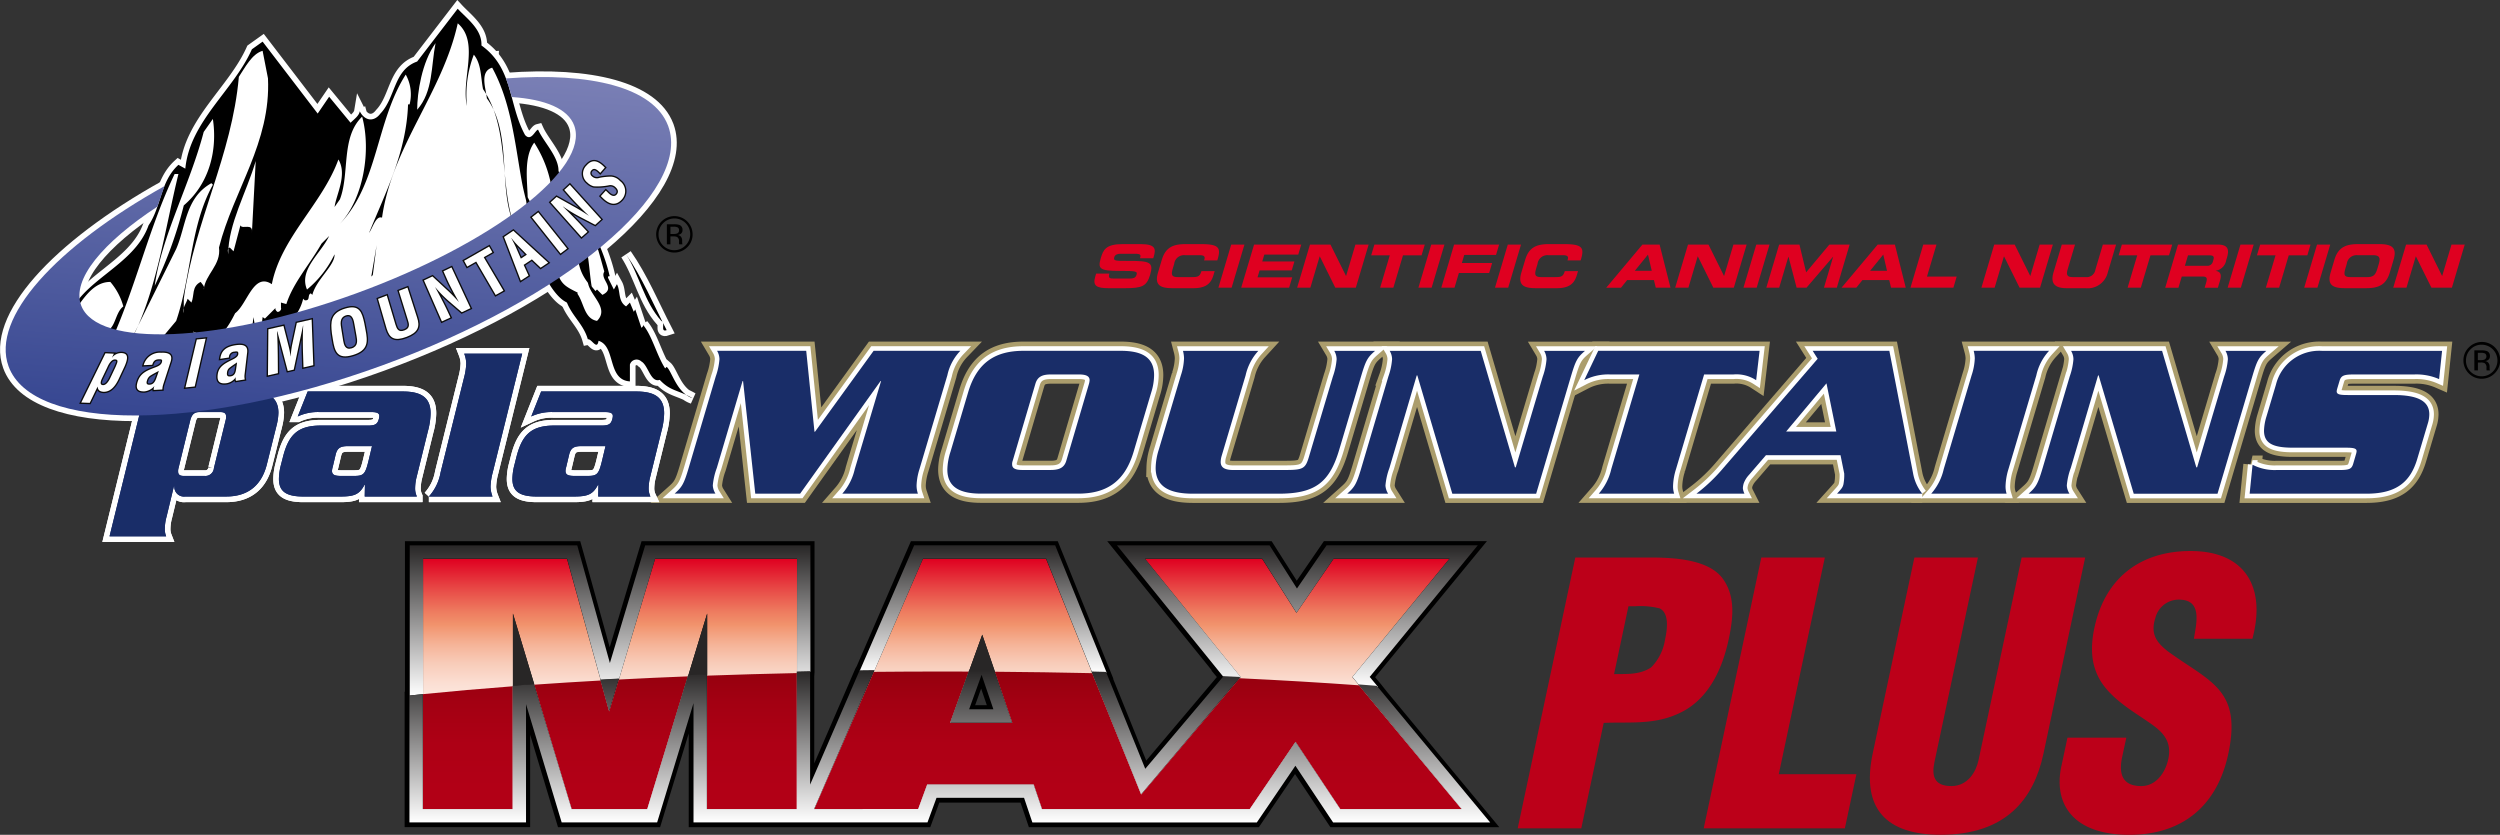 <svg id="Layer_1" data-name="Layer 1" xmlns="http://www.w3.org/2000/svg" xmlns:xlink="http://www.w3.org/1999/xlink" viewBox="0 0 363.208 121.285"><rect x="0" y="0" width="363.208" height="121.285" fill="#333333" stroke="none"/><defs><style>.cls-1{fill:#bc0019;}.cls-2{fill:url(#linear-gradient);}.cls-3{fill:url(#linear-gradient-2);}.cls-4{fill:url(#linear-gradient-3);}.cls-5{fill:none;}.cls-6{fill:url(#linear-gradient-4);}.cls-7{fill:url(#Dégradé_linéaire);}.cls-8{fill:#282626;}.cls-9{fill:url(#Dégradé_linéaire-2);}.cls-10{fill:url(#Dégradé_linéaire-3);}.cls-11{fill:url(#linear-gradient-5);}.cls-12,.cls-17,.cls-19,.cls-21,.cls-23{fill:#fff;}.cls-13,.cls-14,.cls-15,.cls-16{fill:#192d68;}.cls-13{stroke:#ab9d6c;stroke-width:2.677px;}.cls-14,.cls-16,.cls-17,.cls-18,.cls-19,.cls-20,.cls-21{stroke:#fff;}.cls-14{stroke-width:1.339px;}.cls-16,.cls-17,.cls-18,.cls-19,.cls-20,.cls-21{stroke-width:1.637px;}.cls-19{stroke-linecap:square;stroke-miterlimit:2;}.cls-20,.cls-22{fill:url(#linear-gradient-6);}.cls-21,.cls-23{stroke-miterlimit:20;}.cls-23{stroke:#0b0b0b;stroke-width:0.397px;}.cls-24{fill-rule:evenodd;}.cls-25{fill:#df0020;}</style><linearGradient id="linear-gradient" x1="337.831" y1="328.803" x2="337.831" y2="292.418" gradientUnits="userSpaceOnUse"><stop offset="0" stop-color="#fff"/><stop offset="0.201" stop-color="#fffdfc"/><stop offset="0.32" stop-color="#fef7f4"/><stop offset="0.419" stop-color="#fdede6"/><stop offset="0.506" stop-color="#fbded2"/><stop offset="0.585" stop-color="#f8cbb8"/><stop offset="0.659" stop-color="#f5b397"/><stop offset="0.727" stop-color="#f29772"/><stop offset="0.736" stop-color="#f1936c"/><stop offset="0.786" stop-color="#ee7d60"/><stop offset="0.89" stop-color="#e74343"/><stop offset="1" stop-color="#df0020"/></linearGradient><linearGradient id="linear-gradient-2" x1="391.699" y1="328.803" x2="391.699" y2="292.418" xlink:href="#linear-gradient"/><linearGradient id="linear-gradient-3" x1="437.408" y1="328.803" x2="437.408" y2="292.418" xlink:href="#linear-gradient"/><linearGradient id="linear-gradient-4" x1="386.113" y1="328.803" x2="386.113" y2="308.796" gradientUnits="userSpaceOnUse"><stop offset="0.154" stop-color="#b20016"/><stop offset="0.471" stop-color="#ae0015"/><stop offset="0.777" stop-color="#a30012"/><stop offset="1" stop-color="#95000e"/></linearGradient><linearGradient id="Dégradé_linéaire" x1="337.838" y1="312.285" x2="337.838" y2="290.457" gradientUnits="userSpaceOnUse"><stop offset="0" stop-color="#fff"/><stop offset="1" stop-color="#282626"/></linearGradient><linearGradient id="Dégradé_linéaire-2" x1="437.688" y1="311.047" x2="437.688" y2="290.457" xlink:href="#Dégradé_linéaire"/><linearGradient id="Dégradé_linéaire-3" x1="392.041" y1="308.961" x2="392.041" y2="290.458" xlink:href="#Dégradé_linéaire"/><linearGradient id="linear-gradient-5" x1="387.194" y1="330.719" x2="387.194" y2="308.554" xlink:href="#Dégradé_linéaire"/><linearGradient id="linear-gradient-6" x1="670.612" y1="353.297" x2="661.526" y2="473.586" gradientTransform="translate(-29.406 44.425) scale(0.492)" gradientUnits="userSpaceOnUse"><stop offset="0" stop-color="#7c81b6"/><stop offset="1" stop-color="#32438f"/></linearGradient></defs><title>palamountains-max-plus-logo</title><path class="cls-1" d="M469.7,331.576l8.37-39.343h10.963c3.567,0,8.644.313,10.586,3.252,1.64,2.413,1.435,5.351.752,8.55-.9,4.249-2.915,9.022-7.523,10.962-3.536,1.574-7.162,1.1-10.653,1.262l-3.259,15.317Zm14-22.4c1.745-.052,3.691.158,5.4-.993a7.324,7.324,0,0,0,2-3.991c.325-1.519.658-3.826-.757-4.562a11.269,11.269,0,0,0-3.555-.317h-1Z" transform="translate(-249.204 -211.235)"/><path class="cls-1" d="M496.725,331.576l8.368-39.343h9.229l-6.693,31.476h11.278l-1.675,7.867Z" transform="translate(-249.204 -211.235)"/><path class="cls-1" d="M527.334,292.233h9.232l-6.313,29.691c-.4,1.887-.175,3.513,2.449,3.513,2.417,0,3.594-2.1,3.953-3.776l6.261-29.428h9.23l-6.057,28.482c-1.417,6.665-5.5,11.8-14.947,11.8-7.811,0-11.584-3.726-9.867-11.8Z" transform="translate(-249.204 -211.235)"/><path class="cls-1" d="M558.12,318.41l-.6,2.779c-.475,2.253-.165,4.248,2.769,4.248,2.152,0,3.512-1.943,3.934-3.935.7-3.305-1.752-4.564-3.858-6.031-2.486-1.624-4.58-3.146-5.882-5.142-1.255-1.991-1.736-4.4-1-7.868,1.575-7.4,6.838-11.172,13.97-11.172,8.026,0,10.98,5.35,8.986,12.746h-8.5c.387-2.308,1.163-5.455-1.827-5.667a3.51,3.51,0,0,0-3.765,2.624c-.763,2.361.183,3.568,1.755,4.828,2.992,2.2,5.692,3.567,7.421,5.558s2.43,4.616,1.411,9.389c-1.608,7.557-6.691,11.752-14.356,11.752-8.443,0-11.012-4.721-9.9-9.914l.892-4.195Z" transform="translate(-249.204 -211.235)"/><path d="M442.654,331.092l-5.305-7.979-5.428,7.979H398.91l-1.213-3.577H385.438l-.764,2.092-.549,1.485H349.584V315.613l-4.719,15.479h-14.35L325.9,315.783v15.309H308.314V312.034l.044,0V290.183h24.9l4.509,16.264,4.882-16.264h24.563V309.2h-.042v14.511l6.656-15.36h.049l7.877-18.165h20.906l7.779,19.241-.044-.008,5.235,12.94L426.415,309.6l-.436-.526.06.009-15.3-18.9h23.034l3.813,6.011,4.125-6.011h22.824l-3.049,3.706-12.92,15.739,1.493,1.792h-.044l16.318,19.672Zm18.162-2.591-15.123-18.237.042.007-.527-.635,13.848-16.862H443.08L437.5,300.9l-5.153-8.122H416.173l13.648,16.865-.38.451h-.051l-12.659,14.981,1.387,3.43h12.428l6.826-10.032,6.673,10.032Zm-45.5,0-.483-1.193-1.006,1.193Zm-4.883,0,3.305-3.908-6.5-16.073h.042l-6.366-15.746h-17.46l-7.06,16.279h-.046L367.919,328.5h14.4l1.31-3.577h15.928l1.21,3.577Zm-45.854,0V308.52h.042V292.774H344.578l-5.235,17.458H339.3l-1.663,5.55-1.682-6.055.041,0-4.7-16.95H310.949V312.39l-.044.009v16.1h12.4V310.588h.046l-.007-.323v-10l.634-.094,3.043,10.1h-.035l.211.7-.042,0,5.281,17.523h10.509l5.928-19.458h.051l.133-.438.075-.416,2.447-8.014.633.095v.143h.006v9.224h-.047V328.5Zm22.136-11.9,3.014-8.325h.05l.1-.269.094-.435,1.889-5.2,1.947,5.695h-.039l.334.982h-.041l2.589,7.555Zm6.307-2.59-1.269-3.709-1.345,3.709Z" transform="translate(-249.204 -211.235)"/><path d="M463.852,290.507l-2.613,3.177-13.09,15.945,1.221,1.467c-.015,0-.027,0-.044,0l13.68,16.494,2.64,3.181H442.828l-.577-.868-4.9-7.367-5.027,7.387-.576.848H399.142l-.447-1.319-.766-2.259H385.212l-.842,2.306-.47,1.272H349.908V313.44l-4.865,15.954-.418,1.374h-13.87l-.417-1.38-4.762-15.8v17.182H308.638V312.337l.044,0V290.507h24.334l.395,1.421,4.348,15.687,4.717-15.723.418-1.385h24v18.366h-.042v16.4l7.192-16.6h.048l7.37-17,.508-1.169h20.474l.492,1.214,6.99,17.289a.282.282,0,0,0-.042,0l5.65,13.968L426.838,309.6l-.072-.087a.275.275,0,0,0,.041,0l-12.823-15.842-2.563-3.165H433.6l.57.9,3.41,5.372,3.728-5.429.579-.846h21.967m-4.111,1.943H442.909l-5.395,7.859-4.987-7.859H415.494L429.4,309.635l-.11.131c-.017,0-.03,0-.049,0l-12.885,15.249,1.248,3.087.294.726h12.819l6.651-9.776,6.5,9.776h17.635l-15.02-18.112c.013,0,.03,0,.041,0l-.9-1.081,14.113-17.185m-92.315,36.375h15.117l1.31-3.577h15.47l1.209,3.577h10.056l1.06-1.254,2.467-2.919-6.394-15.808h.043l-6.628-16.394H383.244l-7.059,16.278c-.015,0-.031,0-.048,0l-8.711,20.093m-29.782-14.211-1.276-4.593.041,0-4.871-17.568H310.625v19.676a.327.327,0,0,1-.044,0v16.695h13.05V310.912l.047,0v-.645h-.007v-10l2.917,9.682a.2.2,0,0,0-.035,0l.226.747a.3.3,0,0,1-.042,0l5.461,18.122h10.989l5.929-19.458h.051l.33-1.086c-.02,0-.035,0-.053,0l2.448-8.014v.169l0-.026v8.9h-.046v19.511h13.056V308.844h.042V292.45H344.337L339.1,309.908h-.048l-1.41,4.7m75.49,14.211H415.8l-.864-2.136-1.8,2.136m-21.28-25.482,1.5,4.4h-.038l.334.982h-.041l2.589,7.554h-9.019l2.779-7.675h.051l.33-.918h-.063l1.576-4.339m-1.9,10.991h3.529l-1.713-5.008-1.816,5.008m75.274-24.475H441.543l-.193.282-.579.846-3.172,4.62-2.884-4.544-.57-.9-.19-.3H410.063l.854,1.055,2.564,3.166,11.781,14.555-.078-.011.809.971-10.262,12.143-4.815-11.9.044.008-.435-1.075-6.989-17.289-.492-1.214-.164-.405H381.544l-.169.39-.508,1.169-7.2,16.606h0l-.217.39L367.5,322.146V309.521l.042-.648V289.859H342.412l-.139.461-.417,1.385-4.072,13.574-3.749-13.524-.4-1.422-.132-.474H308.034v21.87l-.05,0,.006.6v19.078h18.234V317.981l3.494,11.594.417,1.38.139.46h14.831l.14-.459.418-1.374,3.6-11.8v13.629h35.091l.157-.423.47-1.271.687-1.883h11.8l.617,1.819.448,1.319.149.439h33.414l.193-.283.576-.848,4.484-6.59,4.367,6.565.577.867.192.289h24.545l-.881-1.061-2.641-3.181-12.8-15.432h0l-.84-1.06-.878-1.055L461.74,294.1l2.613-3.177.871-1.059ZM443.25,293.1h15.121l-13.244,16.126-.34.413.142.171-.051-.008,1.11,1.326,14.139,17.051H444.218l-6.31-9.487-.533-.8-.542.8-6.458,9.493H418.336l-.13-.321-1.1-2.725,12.439-14.721h0l.243-.227.11-.13.346-.41-.337-.416L416.852,293.1h15.319l4.8,7.558.525.828.556-.809,5.2-7.577Zm-59.581,0H400.7l6.1,15.1h0l.318.891,6.247,15.446-2.215,2.62-.866,1.024H401l-1.061-3.136-.148-.441H383.4l-.156.425-1.154,3.152H368.413l8.151-18.8h.046l.169-.39,6.89-15.888Zm-38.85,0H364.3v15.1l-.042.648v19.333H352.5V309.946h.036l.011-.633v-8.9h-.006v-.142l-1.267-.19-2.447,8.015-.256.837h0l-.075.246-5.789,19H332.68l-5.1-16.925.043,0-.2-.651h.029l-.245-.831-2.917-9.682-1.268.187V310.3h-.016l-.024.609v17.265H311.229V312.664l.044-.009V293.1h19.772l4.532,16.345-.027,0,.194.748,1.275,4.594.6,2.162.644-2.15,1.272-4.244.186-.462,5.1-17Zm69.709,35.079.211-.249.1.249Zm-22.655-26.783-.628,1.728-1.576,4.338-.315.869h.015l-.018.05-2.779,7.676-.315.868h10.849l-.294-.858-2.305-6.729-.241-.824-.043-.125h0l-.255-.857-1.5-4.4-.594-1.739Zm-1,12.292.874-2.411.825,2.411Z" transform="translate(-249.204 -211.235)"/><path class="cls-2" d="M310.668,292.418h20.91l6.152,22.172,6.65-22.172h20.613V328.8H351.939V300.381L343.274,328.8H332.287l-8.567-28.422V328.8H310.668Z" transform="translate(-249.204 -211.235)"/><path class="cls-3" d="M383.286,292.418h17.888L415.888,328.8H400.62l-1.21-3.579H383.94l-1.308,3.579H367.511Zm13,23.834-4.381-12.8-4.638,12.8Z" transform="translate(-249.204 -211.235)"/><path class="cls-4" d="M429.447,309.6l-13.911-17.184H432.57l4.987,7.858,5.394-7.858h16.83L445.671,309.6,461.6,328.8H443.955l-6.5-9.778-6.649,9.778H413.22Z" transform="translate(-249.204 -211.235)"/><path class="cls-5" d="M323.72,310.216c.953-.108,1.928-.211,2.919-.314l-2.919-9.686Z" transform="translate(-249.204 -211.235)"/><path class="cls-5" d="M349.5,308.234q1.211-.061,2.443-.113v-7.9Z" transform="translate(-249.204 -211.235)"/><path class="cls-5" d="M390.33,307.629l3.08.06-1.506-4.4Z" transform="translate(-249.204 -211.235)"/><path class="cls-6" d="M446.645,310.8c-5.5-.395-11.3-.742-17.364-1.03l-14.276,16.894-7.128-17.63q-6.937-.153-14.152-.209l2.543,7.426h-9.021l2.7-7.447c-1.269-.006-2.548-.009-3.829-.009q-5.039,0-9.968.049L367.493,328.8h15.12l1.31-3.579h15.471L400.6,328.8h30.183l6.65-9.778,6.5,9.778h17.637Zm-135.995,18H323.7V310.939c-4.585.347-8.947.729-13.051,1.144Zm27.06-14.213-1.244-4.486q-4.962.279-9.651.607l5.454,18.092h10.985l5.886-19.3q-5.135.2-10.042.46ZM351.922,328.8h13.052V309.021c-4.443.1-8.8.221-13.052.375Z" transform="translate(-249.204 -211.235)"/><path class="cls-7" d="M310.676,292.4H331.59l4.882,17.612c.889-.052,1.779-.1,2.679-.154l5.236-17.458H365v16.466q.966-.021,1.941-.044V290.458h-24l-.416,1.382-4.715,15.725-4.349-15.683-.395-1.424H308.732v21.828c.644-.071,1.291-.139,1.944-.208Z" transform="translate(-249.204 -211.235)"/><path class="cls-8" d="M391.91,303.437l-1.885,5.208c1.229,0,2.458.015,3.68.025Z" transform="translate(-249.204 -211.235)"/><path class="cls-9" d="M429.453,309.584,415.545,292.4h17.033l4.989,7.864,5.392-7.864h16.832l-14.109,17.184,1.032,1.245c.908.072,1.81.143,2.707.218l-1.221-1.469,13.093-15.947,2.609-3.174H441.935l-.58.844-3.726,5.432-3.411-5.374-.569-.9H411.474l2.561,3.165,12.9,15.936-.031.037q1.228.06,2.443.121Z" transform="translate(-249.204 -211.235)"/><path class="cls-10" d="M383.3,292.4h17.889l6.676,16.5c.7.019,1.414.035,2.117.056l-6.993-17.29-.49-1.213H382.019l-.507,1.17-7.406,17.078c.71-.009,1.418-.018,2.131-.025Z" transform="translate(-249.204 -211.235)"/><path class="cls-8" d="M349.2,309.373c.912-.037,1.827-.076,2.748-.111v-8.9Z" transform="translate(-249.204 -211.235)"/><path class="cls-8" d="M323.729,310.887q1.536-.122,3.1-.238l-3.1-10.285Z" transform="translate(-249.204 -211.235)"/><path class="cls-11" d="M393.631,308.572q-1.8-.014-3.618-.018l-2.782,7.675h9.023ZM390,314.284l1.814-5.011,1.714,5.011Zm24.984,12.355,1.42-1.676,13-15.375c-.86-.045-1.719-.085-2.587-.125l.073.09-11.3,13.374-5.7-14.078c-.7-.021-1.406-.038-2.115-.056l6.391,15.811Zm48.071.9-13.819-16.662q-1.339-.108-2.7-.211l15.025,18.111H443.924L437.42,319l-6.652,9.774H400.586l-1.213-3.572H383.905l-1.312,3.572H367.477l8.746-20.175c-.707.007-1.421.016-2.129.025l-7.195,16.6v-16.47q-.975.02-1.942.042v19.982H351.9v-19.57l-2.734.112-5.934,19.458H332.25l-5.471-18.152c-1.041.08-2.075.158-3.1.24v17.912H310.633v-16.7c-.655.069-1.3.138-1.945.211v18.431h16.938V313.536l4.764,15.8.417,1.381h13.867l.422-1.375,4.863-15.953v17.328h33.992l.467-1.274.846-2.3h12.717l.761,2.258.447,1.32H431.8l.578-.849,5.026-7.387,4.9,7.37.58.866H465.7ZM339.119,309.813q-1.362.077-2.7.159l1.273,4.6Z" transform="translate(-249.204 -211.235)"/><polygon class="cls-12" points="15.405 45.188 17.04 41.916 17.831 39.942 18.789 37.177 19.5 36.403 20.541 36.508 21.131 34.249 21.999 32.305 24.189 29.489 25.474 27.266 26.969 24.973 28.01 24.451 33.742 32.323 36.418 32.128 37.323 31.054 37.878 31.505 39.024 31.922 39.649 30.915 40.623 28.69 41.352 27.197 42.533 26.537 43.472 25.703 44.099 24.244 44.932 23.825 46.668 21.673 48.475 24.071 48.754 25.252 50.387 26.26 51.391 28.586 52.781 33.728 54.485 33.311 56.673 38.177 46.288 45.509 35.166 49.71 24.084 52.871 16.407 52.871 10.952 51.899 9.943 49.327 10.881 48.216 12.065 47.106 15.405 45.188"/><path class="cls-13" d="M376.128,262.2h12.6a7.378,7.378,0,0,0-1.891,3.568l-4.047,13.618a8.678,8.678,0,0,0-.423,2.38,3.633,3.633,0,0,0,.193,1.187H371.578a8.123,8.123,0,0,0,1.81-3.567l3.818-12.784h-.079l-11.678,16.351h-6.518L357.16,266.6h-.076l-3.74,12.623a9.542,9.542,0,0,0-.581,2.541,2.53,2.53,0,0,0,.385,1.187h-5.934c1.078-.964,1.35-1.383,2.042-3.728l3.935-13.3a9.631,9.631,0,0,0,.538-2.5,2.468,2.468,0,0,0-.347-1.221h12.951l1.2,11.757h.076Z" transform="translate(-249.204 -211.235)"/><path class="cls-13" d="M399.641,266.957c.309-1,1-1.319,2.233-1.319h4.088c1,0,1.544.225,1.544.835a2.608,2.608,0,0,1-.079.484L404.111,278.2c-.306,1-1.039,1.315-2.273,1.315H397.75c-1,0-1.5-.223-1.5-.8a1.281,1.281,0,0,1,.076-.511ZM387.3,276.851a9,9,0,0,0-.462,2.6c0,2.54,1.773,3.5,4.9,3.5h14.111c4.006,0,6.744-1.64,8.056-6.1l2.547-8.58a8.565,8.565,0,0,0,.422-2.533c0-2.571-1.736-3.536-4.856-3.536H397.906c-4.008,0-6.746,1.607-8.059,6.069Z" transform="translate(-249.204 -211.235)"/><path class="cls-13" d="M435.994,279.516c2.619,0,2.89-.223,3.428-2.088l3.431-11.5a9.591,9.591,0,0,0,.541-2.5,2.468,2.468,0,0,0-.347-1.221h5.936c-1.117.965-1.347,1.383-2.044,3.724l-3.158,10.605c-1.392,4.721-3.431,6.424-8.792,6.424H422.5c-3.7,0-5.4-1.221-5.4-3.758a9.262,9.262,0,0,1,.462-2.666l3.2-10.761a8.7,8.7,0,0,0,.462-2.476,4.77,4.77,0,0,0-.153-1.092H432.02a7.777,7.777,0,0,0-1.851,3.568l-3.507,11.787a3.312,3.312,0,0,0-.113.769c0,.835.578,1.19,1.889,1.19Z" transform="translate(-249.204 -211.235)"/><path class="cls-13" d="M455.115,265.77h-.081l-3.969,13.457a9.5,9.5,0,0,0-.578,2.541,2.509,2.509,0,0,0,.386,1.187h-5.937c1.076-.964,1.348-1.383,2.044-3.728l3.934-13.3a9.6,9.6,0,0,0,.536-2.5,2.427,2.427,0,0,0-.347-1.221h13.224l4.972,16.926h.116l3.932-13.2a9.575,9.575,0,0,0,.54-2.5,2.457,2.457,0,0,0-.347-1.221h5.934c-1.116.965-1.346,1.383-2.044,3.724l-5.048,17.029H460.2Z" transform="translate(-249.204 -211.235)"/><path class="cls-13" d="M504.843,262.2l-.5,4.271a5.205,5.205,0,0,0-3.284-.835h-4.275l-4.083,13.75a8.917,8.917,0,0,0-.429,2.442,3.484,3.484,0,0,0,.158,1.125H481.479a8.172,8.172,0,0,0,1.816-3.567l4.084-13.75H483.1a7.577,7.577,0,0,0-3.737.835L481.4,262.2Z" transform="translate(-249.204 -211.235)"/><path class="cls-13" d="M508.7,273.928l5.86-7,1.427,7Zm7.9,3.435.538,2.666a7.2,7.2,0,0,1-.116,1.577c-.116.448-.231.579-.924,1.349h12.378a6.586,6.586,0,0,1-1.316-2.861L523.694,262.2H512.552l.731,1.156L499.6,279.2a24.7,24.7,0,0,1-3.933,3.758h6.978a2.244,2.244,0,0,1-.232-.805,3.054,3.054,0,0,1,.117-.673,3.659,3.659,0,0,1,.772-1.251l2.467-2.863Z" transform="translate(-249.204 -211.235)"/><path class="cls-13" d="M529.781,282.955a8.067,8.067,0,0,0,1.814-3.567l4.047-13.618a8.746,8.746,0,0,0,.466-2.476,4.761,4.761,0,0,0-.16-1.092H546.9a7.674,7.674,0,0,0-1.851,3.568L541,279.388a9.088,9.088,0,0,0-.422,2.442,3.542,3.542,0,0,0,.15,1.125Z" transform="translate(-249.204 -211.235)"/><path class="cls-13" d="M554.1,265.77h-.078l-3.968,13.457a9.53,9.53,0,0,0-.577,2.541,2.476,2.476,0,0,0,.386,1.187h-5.936c1.078-.964,1.345-1.383,2.041-3.728l3.932-13.3a9.6,9.6,0,0,0,.539-2.5,2.443,2.443,0,0,0-.344-1.221h13.222l4.973,16.926h.117l3.929-13.2a9.663,9.663,0,0,0,.54-2.5,2.447,2.447,0,0,0-.347-1.221h5.935c-1.117.965-1.348,1.383-2.04,3.724l-5.053,17.029H559.2Z" transform="translate(-249.204 -211.235)"/><path class="cls-13" d="M603.565,266.314a8.191,8.191,0,0,0-3.623-.676h-8.754c-1.461,0-1.848.163-2.078.9l-.348,1.159a2.017,2.017,0,0,0-.077.385c0,.449.425.545,1.619.545h6.672c3.35,0,5.165.805,5.165,2.8a4.67,4.67,0,0,1-.232,1.381l-1.5,5.041c-.964,3.277-2.892,5.111-7.4,5.111H576.04l.422-4.207a6.943,6.943,0,0,0,3.472.768h9.1c1.467,0,1.813-.128,2.048-.9l.421-1.442a2.085,2.085,0,0,0,.077-.386c0-.419-.425-.517-1.58-.517h-7.673c-2.849,0-4.2-.608-4.2-2.472a7.673,7.673,0,0,1,.345-2.024l1.388-4.658a6.46,6.46,0,0,1,6.67-4.915h17.466Z" transform="translate(-249.204 -211.235)"/><path class="cls-14" d="M376.128,262.2h12.6a7.378,7.378,0,0,0-1.891,3.568l-4.047,13.618a8.678,8.678,0,0,0-.423,2.38,3.633,3.633,0,0,0,.193,1.187H371.578a8.123,8.123,0,0,0,1.81-3.567l3.818-12.784h-.079l-11.678,16.351h-6.518L357.16,266.6h-.076l-3.74,12.623a9.542,9.542,0,0,0-.581,2.541,2.53,2.53,0,0,0,.385,1.187h-5.934c1.078-.964,1.35-1.383,2.042-3.728l3.935-13.3a9.631,9.631,0,0,0,.538-2.5,2.468,2.468,0,0,0-.347-1.221h12.951l1.2,11.757h.076Z" transform="translate(-249.204 -211.235)"/><path class="cls-14" d="M399.641,266.957c.309-1,1-1.319,2.233-1.319h4.088c1,0,1.544.225,1.544.835a2.608,2.608,0,0,1-.079.484L404.111,278.2c-.306,1-1.039,1.315-2.273,1.315H397.75c-1,0-1.5-.223-1.5-.8a1.281,1.281,0,0,1,.076-.511ZM387.3,276.851a9,9,0,0,0-.462,2.6c0,2.54,1.773,3.5,4.9,3.5h14.111c4.006,0,6.744-1.64,8.056-6.1l2.547-8.58a8.565,8.565,0,0,0,.422-2.533c0-2.571-1.736-3.536-4.856-3.536H397.906c-4.008,0-6.746,1.607-8.059,6.069Z" transform="translate(-249.204 -211.235)"/><path class="cls-14" d="M435.994,279.516c2.619,0,2.89-.223,3.428-2.088l3.431-11.5a9.591,9.591,0,0,0,.541-2.5,2.468,2.468,0,0,0-.347-1.221h5.936c-1.117.965-1.347,1.383-2.044,3.724l-3.158,10.605c-1.392,4.721-3.431,6.424-8.792,6.424H422.5c-3.7,0-5.4-1.221-5.4-3.758a9.262,9.262,0,0,1,.462-2.666l3.2-10.761a8.7,8.7,0,0,0,.462-2.476,4.77,4.77,0,0,0-.153-1.092H432.02a7.777,7.777,0,0,0-1.851,3.568l-3.507,11.787a3.312,3.312,0,0,0-.113.769c0,.835.578,1.19,1.889,1.19Z" transform="translate(-249.204 -211.235)"/><path class="cls-14" d="M455.115,265.77h-.081l-3.969,13.457a9.5,9.5,0,0,0-.578,2.541,2.509,2.509,0,0,0,.386,1.187h-5.937c1.076-.964,1.348-1.383,2.044-3.728l3.934-13.3a9.6,9.6,0,0,0,.536-2.5,2.427,2.427,0,0,0-.347-1.221h13.224l4.972,16.926h.116l3.932-13.2a9.575,9.575,0,0,0,.54-2.5,2.457,2.457,0,0,0-.347-1.221h5.934c-1.116.965-1.346,1.383-2.044,3.724l-5.048,17.029H460.2Z" transform="translate(-249.204 -211.235)"/><path class="cls-14" d="M504.843,262.2l-.5,4.271a5.205,5.205,0,0,0-3.284-.835h-4.275l-4.083,13.75a8.917,8.917,0,0,0-.429,2.442,3.484,3.484,0,0,0,.158,1.125H481.479a8.172,8.172,0,0,0,1.816-3.567l4.084-13.75H483.1a7.577,7.577,0,0,0-3.737.835L481.4,262.2Z" transform="translate(-249.204 -211.235)"/><path class="cls-14" d="M508.7,273.928l5.86-7,1.427,7Zm7.9,3.435.538,2.666a7.2,7.2,0,0,1-.116,1.577c-.116.448-.231.579-.924,1.349h12.378a6.586,6.586,0,0,1-1.316-2.861L523.694,262.2H512.552l.731,1.156L499.6,279.2a24.7,24.7,0,0,1-3.933,3.758h6.978a2.244,2.244,0,0,1-.232-.805,3.054,3.054,0,0,1,.117-.673,3.659,3.659,0,0,1,.772-1.251l2.467-2.863Z" transform="translate(-249.204 -211.235)"/><path class="cls-14" d="M529.781,282.955a8.067,8.067,0,0,0,1.814-3.567l4.047-13.618a8.746,8.746,0,0,0,.466-2.476,4.761,4.761,0,0,0-.16-1.092H546.9a7.674,7.674,0,0,0-1.851,3.568L541,279.388a9.088,9.088,0,0,0-.422,2.442,3.542,3.542,0,0,0,.15,1.125Z" transform="translate(-249.204 -211.235)"/><path class="cls-14" d="M554.1,265.77h-.078l-3.968,13.457a9.53,9.53,0,0,0-.577,2.541,2.476,2.476,0,0,0,.386,1.187h-5.936c1.078-.964,1.345-1.383,2.041-3.728l3.932-13.3a9.6,9.6,0,0,0,.539-2.5,2.443,2.443,0,0,0-.344-1.221h13.222l4.973,16.926h.117l3.929-13.2a9.663,9.663,0,0,0,.54-2.5,2.447,2.447,0,0,0-.347-1.221h5.935c-1.117.965-1.348,1.383-2.04,3.724l-5.053,17.029H559.2Z" transform="translate(-249.204 -211.235)"/><path class="cls-14" d="M603.565,266.314a8.191,8.191,0,0,0-3.623-.676h-8.754c-1.461,0-1.848.163-2.078.9l-.348,1.159a2.017,2.017,0,0,0-.077.385c0,.449.425.545,1.619.545h6.672c3.35,0,5.165.805,5.165,2.8a4.67,4.67,0,0,1-.232,1.381l-1.5,5.041c-.964,3.277-2.892,5.111-7.4,5.111H576.04l.422-4.207a6.943,6.943,0,0,0,3.472.768h9.1c1.467,0,1.813-.128,2.048-.9l.421-1.442a2.085,2.085,0,0,0,.077-.386c0-.419-.425-.517-1.58-.517h-7.673c-2.849,0-4.2-.608-4.2-2.472a7.673,7.673,0,0,1,.345-2.024l1.388-4.658a6.46,6.46,0,0,1,6.67-4.915h17.466Z" transform="translate(-249.204 -211.235)"/><path class="cls-15" d="M376.128,262.2h12.6a7.378,7.378,0,0,0-1.891,3.568l-4.047,13.618a8.678,8.678,0,0,0-.423,2.38,3.633,3.633,0,0,0,.193,1.187H371.578a8.123,8.123,0,0,0,1.81-3.567l3.818-12.784h-.079l-11.678,16.351h-6.518L357.16,266.6h-.076l-3.74,12.623a9.542,9.542,0,0,0-.581,2.541,2.53,2.53,0,0,0,.385,1.187h-5.934c1.078-.964,1.35-1.383,2.042-3.728l3.935-13.3a9.631,9.631,0,0,0,.538-2.5,2.468,2.468,0,0,0-.347-1.221h12.951l1.2,11.757h.076Z" transform="translate(-249.204 -211.235)"/><path class="cls-15" d="M399.641,266.957c.309-1,1-1.319,2.233-1.319h4.088c1,0,1.544.225,1.544.835a2.608,2.608,0,0,1-.079.484L404.111,278.2c-.306,1-1.039,1.315-2.273,1.315H397.75c-1,0-1.5-.223-1.5-.8a1.281,1.281,0,0,1,.076-.511ZM387.3,276.851a9,9,0,0,0-.462,2.6c0,2.54,1.773,3.5,4.9,3.5h14.111c4.006,0,6.744-1.64,8.056-6.1l2.547-8.58a8.565,8.565,0,0,0,.422-2.533c0-2.571-1.736-3.536-4.856-3.536H397.906c-4.008,0-6.746,1.607-8.059,6.069Z" transform="translate(-249.204 -211.235)"/><path class="cls-15" d="M435.994,279.516c2.619,0,2.89-.223,3.428-2.088l3.431-11.5a9.591,9.591,0,0,0,.541-2.5,2.468,2.468,0,0,0-.347-1.221h5.936c-1.117.965-1.347,1.383-2.044,3.724l-3.158,10.605c-1.392,4.721-3.431,6.424-8.792,6.424H422.5c-3.7,0-5.4-1.221-5.4-3.758a9.262,9.262,0,0,1,.462-2.666l3.2-10.761a8.7,8.7,0,0,0,.462-2.476,4.77,4.77,0,0,0-.153-1.092H432.02a7.777,7.777,0,0,0-1.851,3.568l-3.507,11.787a3.312,3.312,0,0,0-.113.769c0,.835.578,1.19,1.889,1.19Z" transform="translate(-249.204 -211.235)"/><path class="cls-15" d="M455.115,265.77h-.081l-3.969,13.457a9.5,9.5,0,0,0-.578,2.541,2.509,2.509,0,0,0,.386,1.187h-5.937c1.076-.964,1.348-1.383,2.044-3.728l3.934-13.3a9.6,9.6,0,0,0,.536-2.5,2.427,2.427,0,0,0-.347-1.221h13.224l4.972,16.926h.116l3.932-13.2a9.575,9.575,0,0,0,.54-2.5,2.457,2.457,0,0,0-.347-1.221h5.934c-1.116.965-1.346,1.383-2.044,3.724l-5.048,17.029H460.2Z" transform="translate(-249.204 -211.235)"/><path class="cls-15" d="M504.843,262.2l-.5,4.271a5.205,5.205,0,0,0-3.284-.835h-4.275l-4.083,13.75a8.917,8.917,0,0,0-.429,2.442,3.484,3.484,0,0,0,.158,1.125H481.479a8.172,8.172,0,0,0,1.816-3.567l4.084-13.75H483.1a7.577,7.577,0,0,0-3.737.835L481.4,262.2Z" transform="translate(-249.204 -211.235)"/><path class="cls-15" d="M508.7,273.928l5.86-7,1.427,7Zm7.9,3.435.538,2.666a7.2,7.2,0,0,1-.116,1.577c-.116.448-.231.579-.924,1.349h12.378a6.586,6.586,0,0,1-1.316-2.861L523.694,262.2H512.552l.731,1.156L499.6,279.2a24.7,24.7,0,0,1-3.933,3.758h6.978a2.244,2.244,0,0,1-.232-.805,3.054,3.054,0,0,1,.117-.673,3.659,3.659,0,0,1,.772-1.251l2.467-2.863Z" transform="translate(-249.204 -211.235)"/><path class="cls-15" d="M529.781,282.955a8.067,8.067,0,0,0,1.814-3.567l4.047-13.618a8.746,8.746,0,0,0,.466-2.476,4.761,4.761,0,0,0-.16-1.092H546.9a7.674,7.674,0,0,0-1.851,3.568L541,279.388a9.088,9.088,0,0,0-.422,2.442,3.542,3.542,0,0,0,.15,1.125Z" transform="translate(-249.204 -211.235)"/><path class="cls-15" d="M554.1,265.77h-.078l-3.968,13.457a9.53,9.53,0,0,0-.577,2.541,2.476,2.476,0,0,0,.386,1.187h-5.936c1.078-.964,1.345-1.383,2.041-3.728l3.932-13.3a9.6,9.6,0,0,0,.539-2.5,2.443,2.443,0,0,0-.344-1.221h13.222l4.973,16.926h.117l3.929-13.2a9.663,9.663,0,0,0,.54-2.5,2.447,2.447,0,0,0-.347-1.221h5.935c-1.117.965-1.348,1.383-2.04,3.724l-5.053,17.029H559.2Z" transform="translate(-249.204 -211.235)"/><path class="cls-15" d="M603.565,266.314a8.191,8.191,0,0,0-3.623-.676h-8.754c-1.461,0-1.848.163-2.078.9l-.348,1.159a2.017,2.017,0,0,0-.077.385c0,.449.425.545,1.619.545h6.672c3.35,0,5.165.805,5.165,2.8a4.67,4.67,0,0,1-.232,1.381l-1.5,5.041c-.964,3.277-2.892,5.111-7.4,5.111H576.04l.422-4.207a6.943,6.943,0,0,0,3.472.768h9.1c1.467,0,1.813-.128,2.048-.9l.421-1.442a2.085,2.085,0,0,0,.077-.386c0-.419-.425-.517-1.58-.517h-7.673c-2.849,0-4.2-.608-4.2-2.472a7.673,7.673,0,0,1,.345-2.024l1.388-4.658a6.46,6.46,0,0,1,6.67-4.915h17.466Z" transform="translate(-249.204 -211.235)"/><path class="cls-16" d="M276.847,272.29c.224-.868.611-1.188,1.349-1.188h3.02c.577,0,.835.19.835.64a1.624,1.624,0,0,1-.067.548l-1.7,6.937a1.245,1.245,0,0,1-1.348,1.155h-3.018c-.578,0-.836-.189-.836-.641a1.542,1.542,0,0,1,.063-.514Zm-7.2-4.178a3.906,3.906,0,0,1,.193,1.158,6.724,6.724,0,0,1-.255,1.7l-4.467,18.182h8.224a2.836,2.836,0,0,1-.192-1.125,6.854,6.854,0,0,1,.255-1.733l1.062-4.4h.065a1.405,1.405,0,0,0,1.6,1.475h5.943c3.47,0,5.238-1.957,5.913-4.722l1.444-5.781a8.1,8.1,0,0,0,.224-1.669c0-1.868-1.091-3.087-3.822-3.087h-6.394c-1.057,0-1.571.515-2.376,1.638l-.031-1.638Z" transform="translate(-249.204 -211.235)"/><path class="cls-16" d="M303.253,276.046l-.515,2.155c-.481,1.956-.706,2.181-2.151,2.181H298.82c-.931,0-1.381-.123-1.381-.737a2.157,2.157,0,0,1,.1-.547l.416-1.762c.256-1.1.774-1.29,1.929-1.29Zm-9.348-7.934-1.446,3.63a6.851,6.851,0,0,1,3.182-.64h7.547c.837,0,1.125.19,1.125.577a2.221,2.221,0,0,1-.064.418c-.193.706-.479.963-1.543.963H295.8c-3.4,0-4.692,1.415-5.494,4.593l-.289,1.127a8.438,8.438,0,0,0-.291,2.021c0,1.768.967,2.57,3.536,2.57h5.4c2.055,0,2.761-.321,3.5-1.7h.061l-.033,1.7h7.584a2.7,2.7,0,0,1-.258-1.221,7.02,7.02,0,0,1,.222-1.637l1.638-6.648a10.5,10.5,0,0,0,.388-2.573c0-2.249-1.283-3.18-4.049-3.18Z" transform="translate(-249.204 -211.235)"/><path class="cls-16" d="M316.615,266.124a9.239,9.239,0,0,0,.324-2.091,4.266,4.266,0,0,0-.291-1.414h8.418l-4.274,17.251a8.98,8.98,0,0,0-.321,2.089,4.266,4.266,0,0,0,.288,1.412h-9.248a6.966,6.966,0,0,0,1.7-3.5Z" transform="translate(-249.204 -211.235)"/><path class="cls-16" d="M337.176,276.046l-.515,2.155c-.48,1.956-.7,2.181-2.151,2.181h-1.768c-.931,0-1.381-.123-1.381-.737a2.3,2.3,0,0,1,.1-.547l.418-1.762c.256-1.1.77-1.29,1.926-1.29Zm-9.352-7.934-1.441,3.63a6.849,6.849,0,0,1,3.181-.64h7.547c.835,0,1.127.19,1.127.577a2.092,2.092,0,0,1-.067.418c-.19.706-.479.963-1.542.963h-6.905c-3.407,0-4.691,1.415-5.5,4.593l-.286,1.127a8.488,8.488,0,0,0-.291,2.021c0,1.768.962,2.57,3.535,2.57h5.4c2.058,0,2.763-.321,3.5-1.7h.063l-.033,1.7H343.7a2.739,2.739,0,0,1-.258-1.221,7.057,7.057,0,0,1,.226-1.637l1.639-6.648a10.734,10.734,0,0,0,.386-2.573c0-2.249-1.286-3.18-4.05-3.18Z" transform="translate(-249.204 -211.235)"/><path class="cls-16" d="M276.847,272.29c.224-.868.611-1.188,1.349-1.188h3.02c.577,0,.835.19.835.64a1.624,1.624,0,0,1-.067.548l-1.7,6.937a1.245,1.245,0,0,1-1.348,1.155h-3.018c-.578,0-.836-.189-.836-.641a1.542,1.542,0,0,1,.063-.514Zm-7.2-4.178a3.906,3.906,0,0,1,.193,1.158,6.724,6.724,0,0,1-.255,1.7l-4.467,18.182h8.224a2.836,2.836,0,0,1-.192-1.125,6.854,6.854,0,0,1,.255-1.733l1.062-4.4h.065a1.405,1.405,0,0,0,1.6,1.475h5.943c3.47,0,5.238-1.957,5.913-4.722l1.444-5.781a8.1,8.1,0,0,0,.224-1.669c0-1.868-1.091-3.087-3.822-3.087h-6.394c-1.057,0-1.571.515-2.376,1.638l-.031-1.638Z" transform="translate(-249.204 -211.235)"/><path class="cls-16" d="M303.253,276.046l-.515,2.155c-.481,1.956-.706,2.181-2.151,2.181H298.82c-.931,0-1.381-.123-1.381-.737a2.157,2.157,0,0,1,.1-.547l.416-1.762c.256-1.1.774-1.29,1.929-1.29Zm-9.348-7.934-1.446,3.63a6.851,6.851,0,0,1,3.182-.64h7.547c.837,0,1.125.19,1.125.577a2.221,2.221,0,0,1-.064.418c-.193.706-.479.963-1.543.963H295.8c-3.4,0-4.692,1.415-5.494,4.593l-.289,1.127a8.438,8.438,0,0,0-.291,2.021c0,1.768.967,2.57,3.536,2.57h5.4c2.055,0,2.761-.321,3.5-1.7h.061l-.033,1.7h7.584a2.7,2.7,0,0,1-.258-1.221,7.02,7.02,0,0,1,.222-1.637l1.638-6.648a10.5,10.5,0,0,0,.388-2.573c0-2.249-1.283-3.18-4.049-3.18Z" transform="translate(-249.204 -211.235)"/><path class="cls-16" d="M316.615,266.124a9.239,9.239,0,0,0,.324-2.091,4.266,4.266,0,0,0-.291-1.414h8.418l-4.274,17.251a8.98,8.98,0,0,0-.321,2.089,4.266,4.266,0,0,0,.288,1.412h-9.248a6.966,6.966,0,0,0,1.7-3.5Z" transform="translate(-249.204 -211.235)"/><path class="cls-16" d="M337.176,276.046l-.515,2.155c-.48,1.956-.7,2.181-2.151,2.181h-1.768c-.931,0-1.381-.123-1.381-.737a2.3,2.3,0,0,1,.1-.547l.418-1.762c.256-1.1.77-1.29,1.926-1.29Zm-9.352-7.934-1.441,3.63a6.849,6.849,0,0,1,3.181-.64h7.547c.835,0,1.127.19,1.127.577a2.092,2.092,0,0,1-.067.418c-.19.706-.479.963-1.542.963h-6.905c-3.407,0-4.691,1.415-5.5,4.593l-.286,1.127a8.488,8.488,0,0,0-.291,2.021c0,1.768.962,2.57,3.535,2.57h5.4c2.058,0,2.763-.321,3.5-1.7h.063l-.033,1.7H343.7a2.739,2.739,0,0,1-.258-1.221,7.057,7.057,0,0,1,.226-1.637l1.639-6.648a10.734,10.734,0,0,0,.386-2.573c0-2.249-1.286-3.18-4.05-3.18Z" transform="translate(-249.204 -211.235)"/><path class="cls-17" d="M320.222,219.577c2.669,1.994,2.363,5.536,3.364,8.319.714,2,1.757,3.959,1.669,6.142a31.7,31.7,0,0,0,.164,4.7c-1.708-.988-1.976-3.757-3.031-5.3a37.643,37.643,0,0,1-3.433-6.408c-.555-1.276-1.173-2.455-.452-3.717.682-1.2,2.222-2.37,2.316-3.816-.222.015-.3.158-.423.337" transform="translate(-249.204 -211.235)"/><path class="cls-17" d="M330.018,236.679s4.024,3.932,7.223,13.445c0,0-.183,2.287.734,3.383l-.825,3.659-1.281,1.922-1.828-.916-2.2-3.843-2.194-2.192-1.372-3.566-1.829-5.949s-1.372-4.025-1.1-6.678l.642-3.839,1.1-.732Z" transform="translate(-249.204 -211.235)"/><path class="cls-17" d="M268.773,249.585a106.4,106.4,0,0,0,4.05-10.023,9.43,9.43,0,0,1,1.844-3.537l1.843.37,1.62-5.674,1.252-2.431,3.095-3.171,1.1-2.577,2.139-3.462,1.769-1.107,8.178,11.716,4.643-.295,1.4-1.4.444.517s1.841,1.253,2.726-.517a22.7,22.7,0,0,0,1.991-4.419s1.178-2.138,1.841-2.138a5.218,5.218,0,0,0,1.771-1.77l5.155-6.63,2.875,4.273,1.695,2.506,1.252,1.4L323.3,226l1.991,5.676,1.8-.307,2.623,4.874.37,1.178s-6.708,7.958-24.686,15.4c0,0-17.1,7.59-35.737,7.368,0,0-8.328.149-9.214-5.084,0,0,1.328-1.4,2.873-2.873Z" transform="translate(-249.204 -211.235)"/><path class="cls-18" d="M325.392,238.711a12.373,12.373,0,0,0,1.179,2.463,26.747,26.747,0,0,1,1.632,4.519,15.4,15.4,0,0,0,.341,1.988c.454,1.077,1.279,1.81,1.594,2.962.511,1.847,1.235,2.234,2.989,3.1-.165.789-.9.807-.924,1.613-1.293-.117-2.514-1.745-3.153-2.788-1.417-2.3-1.62-5.057-2.212-7.632-.588-2.552-1.4-4.935-1.861-7.539-.984-5.519-1.535-11.324-4.268-16.329-1.888.555-.886,3.11-.776,4.446,3.668,5,1.667,12.672,3.778,17.9-1.888-6-.556-13.786-4.333-19.235-.336-1.668-.225-3.667-1.336-5a16.373,16.373,0,0,0-1,7.449c-.891-3.894,1.89-9.228-1.335-12.006-2.222,10.114-9.558,17.9-11,28.235-.89-.334-1.334,1.445-1.891,2.225,2.447-6,5.446-11.785,5.669-18.678h.225a5.928,5.928,0,0,0-.558-4.335c-4.335,6.78-4,15.9-9.562,21.678,3.447-3.67,4.559-10.672,3.226-15.564-3.113,3-1.78,8.228-3.226,12.008l-.777,1.113c.222-1.781,1.888-4.671.556-6.9-2.336,6.447-8.338,11.338-9.672,18.119-2.668-1.776-3.558,2.892-5.335,4.225-1,2-2.556,4.67-5.338,4.337.111-.666,0-1.556-.779-1.666,0,3.11-4.558,1.443-5.336,1.888l2.889-3.445c2.224-6.448,2-13.788,5.337-19.789l-.219-.225c-3.782,2.113-3.67,6.226-5.118,9.564L267.9,261.308c4-7.114,5.225-16.677,7.227-24.791h-.555c-3.78,7.892-5.671,16.564-9.339,24.569-1.224.333-1.888-.445-1.556-1.666,2.445.332,2-2.559,3.445-3.669a9.158,9.158,0,0,0-1.889-3.558c-3,0-4.446,3.558-6.116,5.336,1.67-5.56,9.562-7.561,11.675-13.563,1.889-2.78,1.667-6.337,4.335-8.784l1,.556c.669-6.893,7-11.339,9.672-17.342l1.559-1.113,8,10.45,1.665-2.443,3.114,3.78c.557-.556,1.225-1,1.336-1.669.668,1.334,2,1.669,3,.332,2.226-2.333,1.889-6.335,5.336-7.557l5.891-7.672c1.335,1.444,3.56,3,3.448,5.336,4.671,3.335,3.89,8.56,6.337,13.006.89,1,1.446-.666,1.89-.777,1.111,2.444,4.56,5.336,2.111,8.005h-.221a17.242,17.242,0,0,0-2.449-6.117c-1.888,2.559-.663,7.12-1,9.563,0-.023-.012-.051-.019-.077" transform="translate(-249.204 -211.235)"/><path class="cls-19" d="M309.814,227.178c0-2.446.669-6.892,2.668-9.672C311.816,220.841,312.152,224.511,309.814,227.178Z" transform="translate(-249.204 -211.235)"/><path class="cls-19" d="M288.137,222.62c.443,9.337-5,16.231-7.116,24.569.334,2.559-2,3.891-2.223,6.114.22-.443-.223-.779-.443-1.11-1.338.667-.891,2-1.338,3l-.555-.555c-.221.777-.777,1.223-.556,2.11v-2.11c1.558-11.228,7-20.789,8-32.24.891-1.333,1.89-3.335,3.449-3.781Z" transform="translate(-249.204 -211.235)"/><path class="cls-19" d="M275.906,241.076a60.879,60.879,0,0,1-4.224,11.674c1-7.227,5.116-14.676,7.116-22.347l1.332-1.889C280.8,232.961,279.688,237.849,275.906,241.076Z" transform="translate(-249.204 -211.235)"/><path class="cls-19" d="M285.8,245.078c.223-1.556-1.447-.447-1.666-1.112l-1,3.779-.553-.556c-.447.224-.225.667-.225,1,0-4.446,2.668-9,4-13.562Z" transform="translate(-249.204 -211.235)"/><path class="cls-18" d="M293.806,253.3a15.173,15.173,0,0,0,4-5.114c.111,1.559-2.67,3.671-3.225,5.893l-.221-.222c-.556.222,0,1.113-.892,1l-.219-.222a6.66,6.66,0,0,1-2.446,3.781l-3.669.776.224-1.89.332.223,1.555-1.555c-.111.22.113.441.224.556.332.11.668-.336.555-.556v-.78l.779.222c1-3.112,3.337-5.668,5.112-8.784l1.11-1.109C295.807,248.079,292.582,250.413,293.806,253.3Z" transform="translate(-249.204 -211.235)"/><polygon class="cls-18" points="53.94 40.18 54.719 35.622 54.164 39.957 53.94 40.18"/><path class="cls-18" d="M346.06,259.2c-1,.334-.113-1.112-.778-1.333-2.559-2.89-3.116-6.558-5.117-9.674C342.5,251.527,344.166,255.527,346.06,259.2Z" transform="translate(-249.204 -211.235)"/><path class="cls-18" d="M338.831,252.524c.553,1,.112,2.449,1.334,3.227l.553-.557.56,1.336.221-.336.889,2.668c.111-.108.335-.22.224-.442,1.333,1.556,2,4.444,3.225,6.336l.223-.224c.775.67,1.443,3.782,3.777,4.562-2.112-1.226-3.222-1-4.781-2.672-1.332.446-1.669-2.112-2.668-2.669a1.012,1.012,0,0,0-1.67.445v2.449c-3.333-.225-2-5.115-4.557-5.9-.221,1.451-1-.331-1.555-.218-.666-2.337-2.559-3.559-3.225-5.894.447-.445.891-1.114,1.67-.779,1,1.334,1,3.669,2.889,4,1.891-1.889-1.113-3.669-1.334-5.67l1.112,1.332.222-.222.779.779c2.112-1-.558-2.334.335-3.448l1.334,2.669Z" transform="translate(-249.204 -211.235)"/><polygon class="cls-18" points="36.598 47.961 36.82 46.071 37.153 47.961 36.598 47.961"/><path class="cls-18" d="M329.219,237.654a22.451,22.451,0,0,0,2.96,6.062c1.32,1.748.757,3.135,1.02,5.186a6.6,6.6,0,0,0,1.974,4.018c-.308-1.855-.382-3.791-.764-5.62-.429-2.056-1.744-3.613-2.787-5.364a49.362,49.362,0,0,0-2.4-4.413" transform="translate(-249.204 -211.235)"/><path class="cls-18" d="M330.143,235.809c2.909,5.041,6.367,9.9,7.635,15.549-.073.012-.151.021-.226.033a3.333,3.333,0,0,0,.385,1.929c-1.361-3.1-1.6-6.441-3.378-9.442-.81-1.364-1.493-2.74-2.267-4.108-.755-1.327-2.081-2.478-2.545-3.935.132-.054.262-.108.4-.158" transform="translate(-249.204 -211.235)"/><path class="cls-18" d="M265.239,260.606c-.322.813-1.33,1.96-2.28,1.877a2.948,2.948,0,0,0,.566-2.006" transform="translate(-249.204 -211.235)"/><path class="cls-18" d="M272.364,260.872a34.536,34.536,0,0,1-4.75,2.772c2.164-.089,5.093-.424,7.006-1.567,1.009-.6.7-.7,1.454-1.5.031.087-.044.173-.011.262.485-.5.917-1.063,1.418-1.558,2.426.518-.289,4.565-.774,5.975a21.828,21.828,0,0,0,1.868-2.267c-.658.925-1.446,1.557-.914,2.74.776-1.617.684-3.09,1.73-4.571a5.923,5.923,0,0,0,1.143-2,2.823,2.823,0,0,1,.378.85,12.332,12.332,0,0,0,.026-1.374" transform="translate(-249.204 -211.235)"/><path class="cls-18" d="M290.963,258.233c-2.215,1.725-4.741,4.137-7.5,4.936.745.133,2.21-1.548,2.955-2.139a30.631,30.631,0,0,1,2.432-2.016c-1.043.018-2.094.049-3.136-.01a5.775,5.775,0,0,1,1-.4,3.573,3.573,0,0,0-1.132.434,3.518,3.518,0,0,0,.278,1.253c.923-.6-.229-1.048.238-1.914a3.585,3.585,0,0,0,1.444-.28" transform="translate(-249.204 -211.235)"/><path class="cls-20" d="M323.562,225.332c4.876.329,8.179,1.7,9.072,4.159,2.278,6.261-11.918,17.169-31.7,24.373s-37.672,7.968-39.954,1.708c-1.352-3.717,3.1-9.072,11.088-14.321l1.03-2.976c-15.765,8.8-25.221,19.119-22.653,26.178,3.485,9.573,27.765,9.521,54.231-.108s45.1-25.2,41.613-34.776l-.043-.113c-2.108-5.494-11.154-7.768-23.533-6.827C322.709,222.629,323.056,223.513,323.562,225.332Z" transform="translate(-249.204 -211.235)"/><path class="cls-21" d="M264.79,264.612c.185-.423.567-1.183,1.143-1.157s.286.523.073,1.057l-.843,1.779c-.271.509-.605.911-.99.9-.41-.017-.451-.357-.157-.972Zm.95-1.988-1.218-.058-3.511,7.153,1.228.043,1.138-2.343h.019c.05.552.344.689.83.736,1.078.038,1.729-.88,2.156-1.73l.9-1.925c.652-1.466.4-1.913-.386-1.967a1.647,1.647,0,0,0-1.4.651l-.019,0Z" transform="translate(-249.204 -211.235)"/><path class="cls-21" d="M272.091,265.681c-.2.508-.36,1.412-1.139,1.45-.486.025-.526-.242-.388-.646a1.234,1.234,0,0,1,.44-.649c.43-.282.888-.5,1.278-.726Zm.7,2.139a2.69,2.69,0,0,1,.127-.733l1.01-3.119c.245-.691.42-1.557-1.314-1.479a2.419,2.419,0,0,0-2.53,1.8l1.233-.057c.151-.478.352-.775.933-.8.343-.017.529.011.508.244-.033.425-.31.67-.93.911-1.147.44-2.158.78-2.583,1.99-.383,1.095-.089,1.57.982,1.516a2.254,2.254,0,0,0,1.39-.745h.021a.915.915,0,0,0-.1.539Z" transform="translate(-249.204 -211.235)"/><path class="cls-21" d="M276.15,267.523l1.65-6.961,1.276-.128-1.586,6.947Z" transform="translate(-249.204 -211.235)"/><path class="cls-21" d="M283.572,264.44c-.094.5-.061,1.36-.85,1.479-.5.078-.594-.165-.542-.559a.987.987,0,0,1,.309-.654c.381-.309.8-.572,1.156-.824Zm1.188,1.926a2.258,2.258,0,0,1-.032-.7l.356-3.033c.1-.681.1-1.508-1.664-1.237-1.627.251-2.081.99-2.214,1.968l1.252-.192a.818.818,0,0,1,.786-.855c.351-.054.551-.049.577.171.059.4-.171.661-.757.956-1.085.542-2.051.971-2.222,2.151-.149,1.06.259,1.47,1.349,1.3a2.031,2.031,0,0,0,1.261-.847l.022,0a.8.8,0,0,0,.015.516Z" transform="translate(-249.204 -211.235)"/><path class="cls-21" d="M289.573,265.447l-1.436.323.06-6.692,2.185-.492.749,2.929a12.615,12.615,0,0,1,.283,1.478l.02,0a14.516,14.516,0,0,1,.195-1.589l.7-3.259,2.149-.489.239,6.635-1.42.322-.069-2.088c-.037-1.323-.04-2.65.023-3.994l-.02.006-1.358,6.4-.865.193-1.51-5.742-.049.013c.078,1.306.1,2.629.11,3.954Z" transform="translate(-249.204 -211.235)"/><path class="cls-21" d="M298.778,258.963c-.08-.5-.337-1.6.7-1.918.984-.3,1.146.847,1.233,1.36l.294,1.645c.113.617.267,1.5-.71,1.8-.941.285-1.142-.564-1.231-1.1Zm-1.209,1.61c.276,1.719.635,2.923,2.906,2.239s2.157-1.972,1.826-3.681l-.172-.915c-.348-1.618-.7-2.789-2.8-2.143-2.117.651-2.086,1.922-1.906,3.58Z" transform="translate(-249.204 -211.235)"/><path class="cls-21" d="M307.152,253.494l1.246-.484,1.385,4.315c.462,1.362.185,2.2-1.519,2.848-1.742.656-2.456.2-2.882-1.175l-1.256-4.338,1.27-.486,1.258,4.229c.188.6.424,1.174,1.308.834.848-.317.7-.929.5-1.522Z" transform="translate(-249.204 -211.235)"/><path class="cls-21" d="M313.629,250.643l1.164-.559,2.765,5.926-1.265.588-1.936-1.667a17.953,17.953,0,0,1-1.91-1.959l-.017,0c.257.474.572,1.052.875,1.64s.6,1.161.817,1.634l.521,1.114-1.234.57-2.608-5.954,1.227-.58,1.869,1.732a23.339,23.339,0,0,1,1.939,1.955l.016-.007c-.295-.519-.606-1.074-.9-1.63s-.576-1.109-.81-1.642Z" transform="translate(-249.204 -211.235)"/><path class="cls-21" d="M316.631,249.123l3.633-2.072.475.837-1.259.723,2.864,4.85-1.126.627-2.832-4.856-1.3.734Z" transform="translate(-249.204 -211.235)"/><path class="cls-21" d="M324.108,247.053c-.124-.288-.27-.551-.412-.828-.075-.128-.147-.261-.21-.388l.016-.01c.092.106.19.225.277.343.2.237.393.469.62.691l1.351,1.369-.876.581Zm1.883,4.222-.712-1.557,1.2-.794,1.272,1.2,1.089-.724-5.059-4.64-1.349.906L324.866,252Z" transform="translate(-249.204 -211.235)"/><path class="cls-21" d="M330.645,248.062l-4.168-5.258.919-.713,4.193,5.255Z" transform="translate(-249.204 -211.235)"/><path class="cls-21" d="M331.185,238.828l.809-.751,4.547,5.032-.863.787-2.3-1.2A22.387,22.387,0,0,1,331,241.234l-.016.009c.4.391.885.871,1.367,1.36s.949.971,1.316,1.373l.88.94-.861.76-4.484-5.045.868-.783,2.248,1.256a27.478,27.478,0,0,1,2.4,1.459l.014-.01c-.447-.425-.923-.89-1.381-1.353s-.9-.927-1.3-1.382Z" transform="translate(-249.204 -211.235)"/><path class="cls-21" d="M336.408,236.35c-.421-.434-.865-.823-1.254-.385a.578.578,0,0,0,.048.887,1.024,1.024,0,0,0,1.085.229,8.917,8.917,0,0,1,1.65-.184,1.9,1.9,0,0,1,1.335.639,1.8,1.8,0,0,1,.278,2.682c-.87.958-1.81.705-2.7-.142l-.355-.35.726-.8.287.277c.463.48.928.691,1.281.3.3-.336.237-.693-.14-1.053a1.054,1.054,0,0,0-.931-.311,8.3,8.3,0,0,1-2.254.161,2.019,2.019,0,0,1-.913-.528,1.659,1.659,0,0,1-.11-2.524c1.109-1.268,2.159-.131,2.634.335Z" transform="translate(-249.204 -211.235)"/><path class="cls-17" d="M264.79,264.612c.185-.423.567-1.183,1.143-1.157s.286.523.073,1.057l-.843,1.779c-.271.509-.605.911-.99.9-.41-.017-.451-.357-.157-.972Zm.95-1.988-1.218-.058-3.511,7.153,1.228.043,1.138-2.343h.019c.05.552.344.689.83.736,1.078.038,1.729-.88,2.156-1.73l.9-1.925c.652-1.466.4-1.913-.386-1.967a1.647,1.647,0,0,0-1.4.651l-.019,0Z" transform="translate(-249.204 -211.235)"/><path class="cls-17" d="M272.091,265.681c-.2.508-.36,1.412-1.139,1.45-.486.025-.526-.242-.388-.646a1.234,1.234,0,0,1,.44-.649c.43-.282.888-.5,1.278-.726Zm.7,2.139a2.69,2.69,0,0,1,.127-.733l1.01-3.119c.245-.691.42-1.557-1.314-1.479a2.419,2.419,0,0,0-2.53,1.8l1.233-.057c.151-.478.352-.775.933-.8.343-.017.529.011.508.244-.033.425-.31.67-.93.911-1.147.44-2.158.78-2.583,1.99-.383,1.095-.089,1.57.982,1.516a2.254,2.254,0,0,0,1.39-.745h.021a.915.915,0,0,0-.1.539Z" transform="translate(-249.204 -211.235)"/><path class="cls-17" d="M276.15,267.523l1.65-6.961,1.276-.128-1.586,6.947Z" transform="translate(-249.204 -211.235)"/><path class="cls-17" d="M283.572,264.44c-.094.5-.061,1.36-.85,1.479-.5.078-.594-.165-.542-.559a.987.987,0,0,1,.309-.654c.381-.309.8-.572,1.156-.824Zm1.188,1.926a2.258,2.258,0,0,1-.032-.7l.356-3.033c.1-.681.1-1.508-1.664-1.237-1.627.251-2.081.99-2.214,1.968l1.252-.192a.818.818,0,0,1,.786-.855c.351-.054.551-.049.577.171.059.4-.171.661-.757.956-1.085.542-2.051.971-2.222,2.151-.149,1.06.259,1.47,1.349,1.3a2.031,2.031,0,0,0,1.261-.847l.022,0a.8.8,0,0,0,.015.516Z" transform="translate(-249.204 -211.235)"/><path class="cls-17" d="M289.573,265.447l-1.436.323.06-6.692,2.185-.492.749,2.929a12.615,12.615,0,0,1,.283,1.478l.02,0a14.516,14.516,0,0,1,.195-1.589l.7-3.259,2.149-.489.239,6.635-1.42.322-.069-2.088c-.037-1.323-.04-2.65.023-3.994l-.02.006-1.358,6.4-.865.193-1.51-5.742-.049.013c.078,1.306.1,2.629.11,3.954Z" transform="translate(-249.204 -211.235)"/><path class="cls-17" d="M298.778,258.963c-.08-.5-.337-1.6.7-1.918.984-.3,1.146.847,1.233,1.36l.294,1.645c.113.617.267,1.5-.71,1.8-.941.285-1.142-.564-1.231-1.1Zm-1.209,1.61c.276,1.719.635,2.923,2.906,2.239s2.157-1.972,1.826-3.681l-.172-.915c-.348-1.618-.7-2.789-2.8-2.143-2.117.651-2.086,1.922-1.906,3.58Z" transform="translate(-249.204 -211.235)"/><path class="cls-17" d="M307.152,253.494l1.246-.484,1.385,4.315c.462,1.362.185,2.2-1.519,2.848-1.742.656-2.456.2-2.882-1.175l-1.256-4.338,1.27-.486,1.258,4.229c.188.6.424,1.174,1.308.834.848-.317.7-.929.5-1.522Z" transform="translate(-249.204 -211.235)"/><path class="cls-17" d="M313.629,250.643l1.164-.559,2.765,5.926-1.265.588-1.936-1.667a17.953,17.953,0,0,1-1.91-1.959l-.017,0c.257.474.572,1.052.875,1.64s.6,1.161.817,1.634l.521,1.114-1.234.57-2.608-5.954,1.227-.58,1.869,1.732a23.339,23.339,0,0,1,1.939,1.955l.016-.007c-.295-.519-.606-1.074-.9-1.63s-.576-1.109-.81-1.642Z" transform="translate(-249.204 -211.235)"/><path class="cls-17" d="M316.631,249.123l3.633-2.072.475.837-1.259.723,2.864,4.85-1.126.627-2.832-4.856-1.3.734Z" transform="translate(-249.204 -211.235)"/><path class="cls-17" d="M324.108,247.053c-.124-.288-.27-.551-.412-.828-.075-.128-.147-.261-.21-.388l.016-.01c.092.106.19.225.277.343.2.237.393.469.62.691l1.351,1.369-.876.581Zm1.883,4.222-.712-1.557,1.2-.794,1.272,1.2,1.089-.724-5.059-4.64-1.349.906L324.866,252Z" transform="translate(-249.204 -211.235)"/><path class="cls-17" d="M330.645,248.062l-4.168-5.258.919-.713,4.193,5.255Z" transform="translate(-249.204 -211.235)"/><path class="cls-17" d="M331.185,238.828l.809-.751,4.547,5.032-.863.787-2.3-1.2A22.387,22.387,0,0,1,331,241.234l-.016.009c.4.391.885.871,1.367,1.36s.949.971,1.316,1.373l.88.94-.861.76-4.484-5.045.868-.783,2.248,1.256a27.478,27.478,0,0,1,2.4,1.459l.014-.01c-.447-.425-.923-.89-1.381-1.353s-.9-.927-1.3-1.382Z" transform="translate(-249.204 -211.235)"/><path class="cls-17" d="M336.408,236.35c-.421-.434-.865-.823-1.254-.385a.578.578,0,0,0,.048.887,1.024,1.024,0,0,0,1.085.229,8.917,8.917,0,0,1,1.65-.184,1.9,1.9,0,0,1,1.335.639,1.8,1.8,0,0,1,.278,2.682c-.87.958-1.81.705-2.7-.142l-.355-.35.726-.8.287.277c.463.48.928.691,1.281.3.3-.336.237-.693-.14-1.053a1.054,1.054,0,0,0-.931-.311,8.3,8.3,0,0,1-2.254.161,2.019,2.019,0,0,1-.913-.528,1.659,1.659,0,0,1-.11-2.524c1.109-1.268,2.159-.131,2.634.335Z" transform="translate(-249.204 -211.235)"/><path class="cls-15" d="M276.847,272.29c.224-.868.611-1.188,1.349-1.188h3.02c.577,0,.835.19.835.64a1.624,1.624,0,0,1-.067.548l-1.7,6.937a1.245,1.245,0,0,1-1.348,1.155h-3.018c-.578,0-.836-.189-.836-.641a1.542,1.542,0,0,1,.063-.514Zm-7.2-4.178a3.906,3.906,0,0,1,.193,1.158,6.724,6.724,0,0,1-.255,1.7l-4.467,18.182h8.224a2.836,2.836,0,0,1-.192-1.125,6.854,6.854,0,0,1,.255-1.733l1.062-4.4h.065a1.405,1.405,0,0,0,1.6,1.475h5.943c3.47,0,5.238-1.957,5.913-4.722l1.444-5.781a8.1,8.1,0,0,0,.224-1.669c0-1.868-1.091-3.087-3.822-3.087h-6.394c-1.057,0-1.571.515-2.376,1.638l-.031-1.638Z" transform="translate(-249.204 -211.235)"/><path class="cls-15" d="M303.253,276.046l-.515,2.155c-.481,1.956-.706,2.181-2.151,2.181H298.82c-.931,0-1.381-.123-1.381-.737a2.157,2.157,0,0,1,.1-.547l.416-1.762c.256-1.1.774-1.29,1.929-1.29Zm-9.348-7.934-1.446,3.63a6.851,6.851,0,0,1,3.182-.64h7.547c.837,0,1.125.19,1.125.577a2.221,2.221,0,0,1-.064.418c-.193.706-.479.963-1.543.963H295.8c-3.4,0-4.692,1.415-5.494,4.593l-.289,1.127a8.438,8.438,0,0,0-.291,2.021c0,1.768.967,2.57,3.536,2.57h5.4c2.055,0,2.761-.321,3.5-1.7h.061l-.033,1.7h7.584a2.7,2.7,0,0,1-.258-1.221,7.02,7.02,0,0,1,.222-1.637l1.638-6.648a10.5,10.5,0,0,0,.388-2.573c0-2.249-1.283-3.18-4.049-3.18Z" transform="translate(-249.204 -211.235)"/><path class="cls-15" d="M316.615,266.124a9.239,9.239,0,0,0,.324-2.091,4.266,4.266,0,0,0-.291-1.414h8.418l-4.274,17.251a8.98,8.98,0,0,0-.321,2.089,4.266,4.266,0,0,0,.288,1.412h-9.248a6.966,6.966,0,0,0,1.7-3.5Z" transform="translate(-249.204 -211.235)"/><path class="cls-15" d="M337.176,276.046l-.515,2.155c-.48,1.956-.7,2.181-2.151,2.181h-1.768c-.931,0-1.381-.123-1.381-.737a2.3,2.3,0,0,1,.1-.547l.418-1.762c.256-1.1.77-1.29,1.926-1.29Zm-9.352-7.934-1.441,3.63a6.849,6.849,0,0,1,3.181-.64h7.547c.835,0,1.127.19,1.127.577a2.092,2.092,0,0,1-.067.418c-.19.706-.479.963-1.542.963h-6.905c-3.407,0-4.691,1.415-5.5,4.593l-.286,1.127a8.488,8.488,0,0,0-.291,2.021c0,1.768.962,2.57,3.535,2.57h5.4c2.058,0,2.763-.321,3.5-1.7h.063l-.033,1.7H343.7a2.739,2.739,0,0,1-.258-1.221,7.057,7.057,0,0,1,.226-1.637l1.639-6.648a10.734,10.734,0,0,0,.386-2.573c0-2.249-1.286-3.18-4.05-3.18Z" transform="translate(-249.204 -211.235)"/><path class="cls-15" d="M276.847,272.29c.224-.868.611-1.188,1.349-1.188h3.02c.577,0,.835.19.835.64a1.624,1.624,0,0,1-.067.548l-1.7,6.937a1.245,1.245,0,0,1-1.348,1.155h-3.018c-.578,0-.836-.189-.836-.641a1.542,1.542,0,0,1,.063-.514Zm-7.2-4.178a3.906,3.906,0,0,1,.193,1.158,6.724,6.724,0,0,1-.255,1.7l-4.467,18.182h8.224a2.836,2.836,0,0,1-.192-1.125,6.854,6.854,0,0,1,.255-1.733l1.062-4.4h.065a1.405,1.405,0,0,0,1.6,1.475h5.943c3.47,0,5.238-1.957,5.913-4.722l1.444-5.781a8.1,8.1,0,0,0,.224-1.669c0-1.868-1.091-3.087-3.822-3.087h-6.394c-1.057,0-1.571.515-2.376,1.638l-.031-1.638Z" transform="translate(-249.204 -211.235)"/><path class="cls-15" d="M303.253,276.046l-.515,2.155c-.481,1.956-.706,2.181-2.151,2.181H298.82c-.931,0-1.381-.123-1.381-.737a2.157,2.157,0,0,1,.1-.547l.416-1.762c.256-1.1.774-1.29,1.929-1.29Zm-9.348-7.934-1.446,3.63a6.851,6.851,0,0,1,3.182-.64h7.547c.837,0,1.125.19,1.125.577a2.221,2.221,0,0,1-.064.418c-.193.706-.479.963-1.543.963H295.8c-3.4,0-4.692,1.415-5.494,4.593l-.289,1.127a8.438,8.438,0,0,0-.291,2.021c0,1.768.967,2.57,3.536,2.57h5.4c2.055,0,2.761-.321,3.5-1.7h.061l-.033,1.7h7.584a2.7,2.7,0,0,1-.258-1.221,7.02,7.02,0,0,1,.222-1.637l1.638-6.648a10.5,10.5,0,0,0,.388-2.573c0-2.249-1.283-3.18-4.049-3.18Z" transform="translate(-249.204 -211.235)"/><path class="cls-15" d="M316.615,266.124a9.239,9.239,0,0,0,.324-2.091,4.266,4.266,0,0,0-.291-1.414h8.418l-4.274,17.251a8.98,8.98,0,0,0-.321,2.089,4.266,4.266,0,0,0,.288,1.412h-9.248a6.966,6.966,0,0,0,1.7-3.5Z" transform="translate(-249.204 -211.235)"/><path class="cls-15" d="M337.176,276.046l-.515,2.155c-.48,1.956-.7,2.181-2.151,2.181h-1.768c-.931,0-1.381-.123-1.381-.737a2.3,2.3,0,0,1,.1-.547l.418-1.762c.256-1.1.77-1.29,1.926-1.29Zm-9.352-7.934-1.441,3.63a6.849,6.849,0,0,1,3.181-.64h7.547c.835,0,1.127.19,1.127.577a2.092,2.092,0,0,1-.067.418c-.19.706-.479.963-1.542.963h-6.905c-3.407,0-4.691,1.415-5.5,4.593l-.286,1.127a8.488,8.488,0,0,0-.291,2.021c0,1.768.962,2.57,3.535,2.57h5.4c2.058,0,2.763-.321,3.5-1.7h.063l-.033,1.7H343.7a2.739,2.739,0,0,1-.258-1.221,7.057,7.057,0,0,1,.226-1.637l1.639-6.648a10.734,10.734,0,0,0,.386-2.573c0-2.249-1.286-3.18-4.05-3.18Z" transform="translate(-249.204 -211.235)"/><path class="cls-12" d="M320.222,219.577c2.669,1.994,2.363,5.536,3.364,8.319.714,2,1.757,3.959,1.669,6.142a31.7,31.7,0,0,0,.164,4.7c-1.708-.988-1.976-3.757-3.031-5.3a37.643,37.643,0,0,1-3.433-6.408c-.555-1.276-1.173-2.455-.452-3.717.682-1.2,2.222-2.37,2.316-3.816-.222.015-.3.158-.423.337" transform="translate(-249.204 -211.235)"/><path class="cls-12" d="M330.018,236.679s4.024,3.932,7.223,13.445c0,0-.183,2.287.734,3.383l-.825,3.659-1.281,1.922-1.828-.916-2.2-3.843-2.194-2.192-1.372-3.566-1.829-5.949s-1.372-4.025-1.1-6.678l.642-3.839,1.1-.732Z" transform="translate(-249.204 -211.235)"/><path class="cls-12" d="M268.773,249.585a106.4,106.4,0,0,0,4.05-10.023,9.43,9.43,0,0,1,1.844-3.537l1.843.37,1.62-5.674,1.252-2.431,3.095-3.171,1.1-2.577,2.139-3.462,1.769-1.107,8.178,11.716,4.643-.295,1.4-1.4.444.517s1.841,1.253,2.726-.517a22.7,22.7,0,0,0,1.991-4.419s1.178-2.138,1.841-2.138a5.218,5.218,0,0,0,1.771-1.77l5.155-6.63,2.875,4.273,1.695,2.506,1.252,1.4L323.3,226l1.991,5.676,1.8-.307,2.623,4.874.37,1.178s-6.708,7.958-24.686,15.4c0,0-17.1,7.59-35.737,7.368,0,0-8.328.149-9.214-5.084,0,0,1.328-1.4,2.873-2.873Z" transform="translate(-249.204 -211.235)"/><path d="M325.392,238.711a12.373,12.373,0,0,0,1.179,2.463,26.747,26.747,0,0,1,1.632,4.519,15.4,15.4,0,0,0,.341,1.988c.454,1.077,1.279,1.81,1.594,2.962.511,1.847,1.235,2.234,2.989,3.1-.165.789-.9.807-.924,1.613-1.293-.117-2.514-1.745-3.153-2.788-1.417-2.3-1.62-5.057-2.212-7.632-.588-2.552-1.4-4.935-1.861-7.539-.984-5.519-1.535-11.324-4.268-16.329-1.888.555-.886,3.11-.776,4.446,3.668,5,1.667,12.672,3.778,17.9-1.888-6-.556-13.786-4.333-19.235-.336-1.668-.225-3.667-1.336-5a16.373,16.373,0,0,0-1,7.449c-.891-3.894,1.89-9.228-1.335-12.006-2.222,10.114-9.558,17.9-11,28.235-.89-.334-1.334,1.445-1.891,2.225,2.447-6,5.446-11.785,5.669-18.678h.225a5.928,5.928,0,0,0-.558-4.335c-4.335,6.78-4,15.9-9.562,21.678,3.447-3.67,4.559-10.672,3.226-15.564-3.113,3-1.78,8.228-3.226,12.008l-.777,1.113c.222-1.781,1.888-4.671.556-6.9-2.336,6.447-8.338,11.338-9.672,18.119-2.668-1.776-3.558,2.892-5.335,4.225-1,2-2.556,4.67-5.338,4.337.111-.666,0-1.556-.779-1.666,0,3.11-4.558,1.443-5.336,1.888l2.889-3.445c2.224-6.448,2-13.788,5.337-19.789l-.219-.225c-3.782,2.113-3.67,6.226-5.118,9.564L267.9,261.308c4-7.114,5.225-16.677,7.227-24.791h-.555c-3.78,7.892-5.671,16.564-9.339,24.569-1.224.333-1.888-.445-1.556-1.666,2.445.332,2-2.559,3.445-3.669a9.158,9.158,0,0,0-1.889-3.558c-3,0-4.446,3.558-6.116,5.336,1.67-5.56,9.562-7.561,11.675-13.563,1.889-2.78,1.667-6.337,4.335-8.784l1,.556c.669-6.893,7-11.339,9.672-17.342l1.559-1.113,8,10.45,1.665-2.443,3.114,3.78c.557-.556,1.225-1,1.336-1.669.668,1.334,2,1.669,3,.332,2.226-2.333,1.889-6.335,5.336-7.557l5.891-7.672c1.335,1.444,3.56,3,3.448,5.336,4.671,3.335,3.89,8.56,6.337,13.006.89,1,1.446-.666,1.89-.777,1.111,2.444,4.56,5.336,2.111,8.005h-.221a17.242,17.242,0,0,0-2.449-6.117c-1.888,2.559-.663,7.12-1,9.563,0-.023-.012-.051-.019-.077" transform="translate(-249.204 -211.235)"/><path class="cls-12" d="M309.814,227.178c0-2.446.669-6.892,2.668-9.672C311.816,220.841,312.152,224.511,309.814,227.178Z" transform="translate(-249.204 -211.235)"/><path class="cls-12" d="M288.137,222.62c.443,9.337-5,16.231-7.116,24.569.334,2.559-2,3.891-2.223,6.114.22-.443-.223-.779-.443-1.11-1.338.667-.891,2-1.338,3l-.555-.555c-.221.777-.777,1.223-.556,2.11v-2.11c1.558-11.228,7-20.789,8-32.24.891-1.333,1.89-3.335,3.449-3.781Z" transform="translate(-249.204 -211.235)"/><path class="cls-12" d="M275.906,241.076a60.879,60.879,0,0,1-4.224,11.674c1-7.227,5.116-14.676,7.116-22.347l1.332-1.889C280.8,232.961,279.688,237.849,275.906,241.076Z" transform="translate(-249.204 -211.235)"/><path class="cls-12" d="M285.8,245.078c.223-1.556-1.447-.447-1.666-1.112l-1,3.779-.553-.556c-.447.224-.225.667-.225,1,0-4.446,2.668-9,4-13.562Z" transform="translate(-249.204 -211.235)"/><path d="M293.806,253.3a15.173,15.173,0,0,0,4-5.114c.111,1.559-2.67,3.671-3.225,5.893l-.221-.222c-.556.222,0,1.113-.892,1l-.219-.222a6.66,6.66,0,0,1-2.446,3.781l-3.669.776.224-1.89.332.223,1.555-1.555c-.111.22.113.441.224.556.332.11.668-.336.555-.556v-.78l.779.222c1-3.112,3.337-5.668,5.112-8.784l1.11-1.109C295.807,248.079,292.582,250.413,293.806,253.3Z" transform="translate(-249.204 -211.235)"/><polygon points="53.94 40.18 54.719 35.622 54.164 39.957 53.94 40.18"/><path d="M346.06,259.2c-1,.334-.113-1.112-.778-1.333-2.559-2.89-3.116-6.558-5.117-9.674C342.5,251.527,344.166,255.527,346.06,259.2Z" transform="translate(-249.204 -211.235)"/><path d="M338.831,252.524c.553,1,.112,2.449,1.334,3.227l.553-.557.56,1.336.221-.336.889,2.668c.111-.108.335-.22.224-.442,1.333,1.556,2,4.444,3.225,6.336l.223-.224c.775.67,1.443,3.782,3.777,4.562-2.112-1.226-3.222-1-4.781-2.672-1.332.446-1.669-2.112-2.668-2.669a1.012,1.012,0,0,0-1.67.445v2.449c-3.333-.225-2-5.115-4.557-5.9-.221,1.451-1-.331-1.555-.218-.666-2.337-2.559-3.559-3.225-5.894.447-.445.891-1.114,1.67-.779,1,1.334,1,3.669,2.889,4,1.891-1.889-1.113-3.669-1.334-5.67l1.112,1.332.222-.222.779.779c2.112-1-.558-2.334.335-3.448l1.334,2.669Z" transform="translate(-249.204 -211.235)"/><polygon points="36.598 47.961 36.82 46.071 37.153 47.961 36.598 47.961"/><path d="M329.219,237.654a22.451,22.451,0,0,0,2.96,6.062c1.32,1.748.757,3.135,1.02,5.186a6.6,6.6,0,0,0,1.974,4.018c-.308-1.855-.382-3.791-.764-5.62-.429-2.056-1.744-3.613-2.787-5.364a49.362,49.362,0,0,0-2.4-4.413" transform="translate(-249.204 -211.235)"/><path d="M330.143,235.809c2.909,5.041,6.367,9.9,7.635,15.549-.073.012-.151.021-.226.033a3.333,3.333,0,0,0,.385,1.929c-1.361-3.1-1.6-6.441-3.378-9.442-.81-1.364-1.493-2.74-2.267-4.108-.755-1.327-2.081-2.478-2.545-3.935.132-.054.262-.108.4-.158" transform="translate(-249.204 -211.235)"/><path d="M265.239,260.606c-.322.813-1.33,1.96-2.28,1.877a2.948,2.948,0,0,0,.566-2.006" transform="translate(-249.204 -211.235)"/><path d="M272.364,260.872a34.536,34.536,0,0,1-4.75,2.772c2.164-.089,5.093-.424,7.006-1.567,1.009-.6.7-.7,1.454-1.5.031.087-.044.173-.011.262.485-.5.917-1.063,1.418-1.558,2.426.518-.289,4.565-.774,5.975a21.828,21.828,0,0,0,1.868-2.267c-.658.925-1.446,1.557-.914,2.74.776-1.617.684-3.09,1.73-4.571a5.923,5.923,0,0,0,1.143-2,2.823,2.823,0,0,1,.378.85,12.332,12.332,0,0,0,.026-1.374" transform="translate(-249.204 -211.235)"/><path d="M290.963,258.233c-2.215,1.725-4.741,4.137-7.5,4.936.745.133,2.21-1.548,2.955-2.139a30.631,30.631,0,0,1,2.432-2.016c-1.043.018-2.094.049-3.136-.01a5.775,5.775,0,0,1,1-.4,3.573,3.573,0,0,0-1.132.434,3.518,3.518,0,0,0,.278,1.253c.923-.6-.229-1.048.238-1.914a3.585,3.585,0,0,0,1.444-.28" transform="translate(-249.204 -211.235)"/><path class="cls-22" d="M323.562,225.332c4.876.329,8.179,1.7,9.072,4.159,2.278,6.261-11.918,17.169-31.7,24.373s-37.672,7.968-39.954,1.708c-1.352-3.717,3.1-9.072,11.088-14.321l1.03-2.976c-15.765,8.8-25.221,19.119-22.653,26.178,3.485,9.573,27.765,9.521,54.231-.108s45.1-25.2,41.613-34.776l-.043-.113c-2.108-5.494-11.154-7.768-23.533-6.827C322.709,222.629,323.056,223.513,323.562,225.332Z" transform="translate(-249.204 -211.235)"/><path class="cls-23" d="M264.79,264.612c.185-.423.567-1.183,1.143-1.157s.286.523.073,1.057l-.843,1.779c-.271.509-.605.911-.99.9-.41-.017-.451-.357-.157-.972Zm.95-1.988-1.218-.058-3.511,7.153,1.228.043,1.138-2.343h.019c.05.552.344.689.83.736,1.078.038,1.729-.88,2.156-1.73l.9-1.925c.652-1.466.4-1.913-.386-1.967a1.647,1.647,0,0,0-1.4.651l-.019,0Z" transform="translate(-249.204 -211.235)"/><path class="cls-23" d="M272.091,265.681c-.2.508-.36,1.412-1.139,1.45-.486.025-.526-.242-.388-.646a1.234,1.234,0,0,1,.44-.649c.43-.282.888-.5,1.278-.726Zm.7,2.139a2.69,2.69,0,0,1,.127-.733l1.01-3.119c.245-.691.42-1.557-1.314-1.479a2.419,2.419,0,0,0-2.53,1.8l1.233-.057c.151-.478.352-.775.933-.8.343-.017.529.011.508.244-.033.425-.31.67-.93.911-1.147.44-2.158.78-2.583,1.99-.383,1.095-.089,1.57.982,1.516a2.254,2.254,0,0,0,1.39-.745h.021a.915.915,0,0,0-.1.539Z" transform="translate(-249.204 -211.235)"/><path class="cls-23" d="M276.15,267.523l1.65-6.961,1.276-.128-1.586,6.947Z" transform="translate(-249.204 -211.235)"/><path class="cls-23" d="M283.572,264.44c-.094.5-.061,1.36-.85,1.479-.5.078-.594-.165-.542-.559a.987.987,0,0,1,.309-.654c.381-.309.8-.572,1.156-.824Zm1.188,1.926a2.258,2.258,0,0,1-.032-.7l.356-3.033c.1-.681.1-1.508-1.664-1.237-1.627.251-2.081.99-2.214,1.968l1.252-.192a.818.818,0,0,1,.786-.855c.351-.054.551-.049.577.171.059.4-.171.661-.757.956-1.085.542-2.051.971-2.222,2.151-.149,1.06.259,1.47,1.349,1.3a2.031,2.031,0,0,0,1.261-.847l.022,0a.8.8,0,0,0,.015.516Z" transform="translate(-249.204 -211.235)"/><path class="cls-23" d="M289.573,265.447l-1.436.323.06-6.692,2.185-.492.749,2.929a12.615,12.615,0,0,1,.283,1.478l.02,0a14.516,14.516,0,0,1,.195-1.589l.7-3.259,2.149-.489.239,6.635-1.42.322-.069-2.088c-.037-1.323-.04-2.65.023-3.994l-.02.006-1.358,6.4-.865.193-1.51-5.742-.049.013c.078,1.306.1,2.629.11,3.954Z" transform="translate(-249.204 -211.235)"/><path class="cls-23" d="M298.778,258.963c-.08-.5-.337-1.6.7-1.918.984-.3,1.146.847,1.233,1.36l.294,1.645c.113.617.267,1.5-.71,1.8-.941.285-1.142-.564-1.231-1.1Zm-1.209,1.61c.276,1.719.635,2.923,2.906,2.239s2.157-1.972,1.826-3.681l-.172-.915c-.348-1.618-.7-2.789-2.8-2.143-2.117.651-2.086,1.922-1.906,3.58Z" transform="translate(-249.204 -211.235)"/><path class="cls-23" d="M307.152,253.494l1.246-.484,1.385,4.315c.462,1.362.185,2.2-1.519,2.848-1.742.656-2.456.2-2.882-1.175l-1.256-4.338,1.27-.486,1.258,4.229c.188.6.424,1.174,1.308.834.848-.317.7-.929.5-1.522Z" transform="translate(-249.204 -211.235)"/><path class="cls-23" d="M313.629,250.643l1.164-.559,2.765,5.926-1.265.588-1.936-1.667a17.953,17.953,0,0,1-1.91-1.959l-.017,0c.257.474.572,1.052.875,1.64s.6,1.161.817,1.634l.521,1.114-1.234.57-2.608-5.954,1.227-.58,1.869,1.732a23.339,23.339,0,0,1,1.939,1.955l.016-.007c-.295-.519-.606-1.074-.9-1.63s-.576-1.109-.81-1.642Z" transform="translate(-249.204 -211.235)"/><path class="cls-23" d="M316.631,249.123l3.633-2.072.475.837-1.259.723,2.864,4.85-1.126.627-2.832-4.856-1.3.734Z" transform="translate(-249.204 -211.235)"/><path class="cls-23" d="M324.108,247.053c-.124-.288-.27-.551-.412-.828-.075-.128-.147-.261-.21-.388l.016-.01c.092.106.19.225.277.343.2.237.393.469.62.691l1.351,1.369-.876.581Zm1.883,4.222-.712-1.557,1.2-.794,1.272,1.2,1.089-.724-5.059-4.64-1.349.906L324.866,252Z" transform="translate(-249.204 -211.235)"/><path class="cls-23" d="M330.645,248.062l-4.168-5.258.919-.713,4.193,5.255Z" transform="translate(-249.204 -211.235)"/><path class="cls-23" d="M331.185,238.828l.809-.751,4.547,5.032-.863.787-2.3-1.2A22.387,22.387,0,0,1,331,241.234l-.016.009c.4.391.885.871,1.367,1.36s.949.971,1.316,1.373l.88.94-.861.76-4.484-5.045.868-.783,2.248,1.256a27.478,27.478,0,0,1,2.4,1.459l.014-.01c-.447-.425-.923-.89-1.381-1.353s-.9-.927-1.3-1.382Z" transform="translate(-249.204 -211.235)"/><path class="cls-23" d="M336.408,236.35c-.421-.434-.865-.823-1.254-.385a.578.578,0,0,0,.048.887,1.024,1.024,0,0,0,1.085.229,8.917,8.917,0,0,1,1.65-.184,1.9,1.9,0,0,1,1.335.639,1.8,1.8,0,0,1,.278,2.682c-.87.958-1.81.705-2.7-.142l-.355-.35.726-.8.287.277c.463.48.928.691,1.281.3.3-.336.237-.693-.14-1.053a1.054,1.054,0,0,0-.931-.311,8.3,8.3,0,0,1-2.254.161,2.019,2.019,0,0,1-.913-.528,1.659,1.659,0,0,1-.11-2.524c1.109-1.268,2.159-.131,2.634.335Z" transform="translate(-249.204 -211.235)"/><path class="cls-12" d="M264.79,264.612c.185-.423.567-1.183,1.143-1.157s.286.523.073,1.057l-.843,1.779c-.271.509-.605.911-.99.9-.41-.017-.451-.357-.157-.972Zm.95-1.988-1.218-.058-3.511,7.153,1.228.043,1.138-2.343h.019c.05.552.344.689.83.736,1.078.038,1.729-.88,2.156-1.73l.9-1.925c.652-1.466.4-1.913-.386-1.967a1.647,1.647,0,0,0-1.4.651l-.019,0Z" transform="translate(-249.204 -211.235)"/><path class="cls-12" d="M272.091,265.681c-.2.508-.36,1.412-1.139,1.45-.486.025-.526-.242-.388-.646a1.234,1.234,0,0,1,.44-.649c.43-.282.888-.5,1.278-.726Zm.7,2.139a2.69,2.69,0,0,1,.127-.733l1.01-3.119c.245-.691.42-1.557-1.314-1.479a2.419,2.419,0,0,0-2.53,1.8l1.233-.057c.151-.478.352-.775.933-.8.343-.017.529.011.508.244-.033.425-.31.67-.93.911-1.147.44-2.158.78-2.583,1.99-.383,1.095-.089,1.57.982,1.516a2.254,2.254,0,0,0,1.39-.745h.021a.915.915,0,0,0-.1.539Z" transform="translate(-249.204 -211.235)"/><path class="cls-12" d="M276.15,267.523l1.65-6.961,1.276-.128-1.586,6.947Z" transform="translate(-249.204 -211.235)"/><path class="cls-12" d="M283.572,264.44c-.094.5-.061,1.36-.85,1.479-.5.078-.594-.165-.542-.559a.987.987,0,0,1,.309-.654c.381-.309.8-.572,1.156-.824Zm1.188,1.926a2.258,2.258,0,0,1-.032-.7l.356-3.033c.1-.681.1-1.508-1.664-1.237-1.627.251-2.081.99-2.214,1.968l1.252-.192a.818.818,0,0,1,.786-.855c.351-.054.551-.049.577.171.059.4-.171.661-.757.956-1.085.542-2.051.971-2.222,2.151-.149,1.06.259,1.47,1.349,1.3a2.031,2.031,0,0,0,1.261-.847l.022,0a.8.8,0,0,0,.015.516Z" transform="translate(-249.204 -211.235)"/><path class="cls-12" d="M289.573,265.447l-1.436.323.06-6.692,2.185-.492.749,2.929a12.615,12.615,0,0,1,.283,1.478l.02,0a14.516,14.516,0,0,1,.195-1.589l.7-3.259,2.149-.489.239,6.635-1.42.322-.069-2.088c-.037-1.323-.04-2.65.023-3.994l-.02.006-1.358,6.4-.865.193-1.51-5.742-.049.013c.078,1.306.1,2.629.11,3.954Z" transform="translate(-249.204 -211.235)"/><path class="cls-12" d="M298.778,258.963c-.08-.5-.337-1.6.7-1.918.984-.3,1.146.847,1.233,1.36l.294,1.645c.113.617.267,1.5-.71,1.8-.941.285-1.142-.564-1.231-1.1Zm-1.209,1.61c.276,1.719.635,2.923,2.906,2.239s2.157-1.972,1.826-3.681l-.172-.915c-.348-1.618-.7-2.789-2.8-2.143-2.117.651-2.086,1.922-1.906,3.58Z" transform="translate(-249.204 -211.235)"/><path class="cls-12" d="M307.152,253.494l1.246-.484,1.385,4.315c.462,1.362.185,2.2-1.519,2.848-1.742.656-2.456.2-2.882-1.175l-1.256-4.338,1.27-.486,1.258,4.229c.188.6.424,1.174,1.308.834.848-.317.7-.929.5-1.522Z" transform="translate(-249.204 -211.235)"/><path class="cls-12" d="M313.629,250.643l1.164-.559,2.765,5.926-1.265.588-1.936-1.667a17.953,17.953,0,0,1-1.91-1.959l-.017,0c.257.474.572,1.052.875,1.64s.6,1.161.817,1.634l.521,1.114-1.234.57-2.608-5.954,1.227-.58,1.869,1.732a23.339,23.339,0,0,1,1.939,1.955l.016-.007c-.295-.519-.606-1.074-.9-1.63s-.576-1.109-.81-1.642Z" transform="translate(-249.204 -211.235)"/><path class="cls-12" d="M316.631,249.123l3.633-2.072.475.837-1.259.723,2.864,4.85-1.126.627-2.832-4.856-1.3.734Z" transform="translate(-249.204 -211.235)"/><path class="cls-12" d="M324.108,247.053c-.124-.288-.27-.551-.412-.828-.075-.128-.147-.261-.21-.388l.016-.01c.092.106.19.225.277.343.2.237.393.469.62.691l1.351,1.369-.876.581Zm1.883,4.222-.712-1.557,1.2-.794,1.272,1.2,1.089-.724-5.059-4.64-1.349.906L324.866,252Z" transform="translate(-249.204 -211.235)"/><path class="cls-12" d="M330.645,248.062l-4.168-5.258.919-.713,4.193,5.255Z" transform="translate(-249.204 -211.235)"/><path class="cls-12" d="M331.185,238.828l.809-.751,4.547,5.032-.863.787-2.3-1.2A22.387,22.387,0,0,1,331,241.234l-.016.009c.4.391.885.871,1.367,1.36s.949.971,1.316,1.373l.88.94-.861.76-4.484-5.045.868-.783,2.248,1.256a27.478,27.478,0,0,1,2.4,1.459l.014-.01c-.447-.425-.923-.89-1.381-1.353s-.9-.927-1.3-1.382Z" transform="translate(-249.204 -211.235)"/><path class="cls-12" d="M336.408,236.35c-.421-.434-.865-.823-1.254-.385a.578.578,0,0,0,.048.887,1.024,1.024,0,0,0,1.085.229,8.917,8.917,0,0,1,1.65-.184,1.9,1.9,0,0,1,1.335.639,1.8,1.8,0,0,1,.278,2.682c-.87.958-1.81.705-2.7-.142l-.355-.35.726-.8.287.277c.463.48.928.691,1.281.3.3-.336.237-.693-.14-1.053a1.054,1.054,0,0,0-.931-.311,8.3,8.3,0,0,1-2.254.161,2.019,2.019,0,0,1-.913-.528,1.659,1.659,0,0,1-.11-2.524c1.109-1.268,2.159-.131,2.634.335Z" transform="translate(-249.204 -211.235)"/><path class="cls-24" d="M345.547,243.663a2.253,2.253,0,0,0-.666,1.624,2.213,2.213,0,0,0,.664,1.625,2.28,2.28,0,0,0,3.235,0,2.292,2.292,0,1,0-3.233-3.249Zm3.494,3.5a2.646,2.646,0,1,1,.785-1.88A2.564,2.564,0,0,1,349.041,247.167Zm-1.379-2.891a1.37,1.37,0,0,0-.62-.1h-.436v1.057h.46a1.437,1.437,0,0,0,.491-.067.453.453,0,0,0,.3-.455A.458.458,0,0,0,347.662,244.276Zm-.552-.456a2.281,2.281,0,0,1,.8.1.726.726,0,0,1,.45.736.636.636,0,0,1-.283.575,1.044,1.044,0,0,1-.425.147.7.7,0,0,1,.5.282.815.815,0,0,1,.159.454v.21a1.857,1.857,0,0,0,.009.219.492.492,0,0,0,.024.156l.017.035h-.479c0-.011-.008-.022-.011-.033a.051.051,0,0,0-.007-.031l-.009-.095v-.229a.709.709,0,0,0-.279-.674,1.223,1.223,0,0,0-.567-.088h-.405v1.15h-.515V243.82Z" transform="translate(-249.204 -211.235)"/><path class="cls-24" d="M608.133,261.984a2.264,2.264,0,0,0-.664,1.624,2.211,2.211,0,0,0,.662,1.624,2.281,2.281,0,0,0,3.236,0,2.293,2.293,0,0,0-1.621-3.917A2.2,2.2,0,0,0,608.133,261.984Zm3.494,3.5a2.651,2.651,0,0,1-4.528-1.878,2.586,2.586,0,0,1,.775-1.883,2.657,2.657,0,1,1,3.753,3.761Zm-1.38-2.89a1.348,1.348,0,0,0-.619-.1h-.435v1.058h.46a1.453,1.453,0,0,0,.487-.068.528.528,0,0,0,.107-.887Zm-.549-.457a2.264,2.264,0,0,1,.8.1.725.725,0,0,1,.45.737.641.641,0,0,1-.282.575,1.034,1.034,0,0,1-.427.146.706.706,0,0,1,.506.282.808.808,0,0,1,.158.454v.21a1.672,1.672,0,0,0,.01.219.544.544,0,0,0,.024.157l.017.034h-.478a.126.126,0,0,1-.012-.034.058.058,0,0,0-.007-.032l-.01-.092v-.231a.712.712,0,0,0-.277-.673,1.215,1.215,0,0,0-.569-.087h-.4v1.149h-.516v-2.918Z" transform="translate(-249.204 -211.235)"/><path class="cls-25" d="M408.454,250.983h1.92c-.19.666.063.718.617.718h2.352c.407,0,.835-.043.979-.527.162-.545-.053-.58-2.527-.58-2.888,0-3.114-.346-2.656-1.886.337-1.133.7-2.006,3.122-2.006h2.681c2.214,0,2.2.752,1.872,1.851l-.06.2h-1.92c.137-.459.141-.649-.741-.649h-2.128c-.432,0-.77.147-.87.484-.162.545.066.563,2.127.554,2.987-.009,3.625.173,3.082,2-.5,1.687-1.155,1.963-3.706,1.963h-2.327c-1.747,0-2.35-.328-1.946-1.686Z" transform="translate(-249.204 -211.235)"/><path class="cls-25" d="M418,248.968c.545-1.834,1.7-2.266,3.433-2.266h2.257c2.734,0,2.913.588,2.369,2.361h-1.92l.051-.173c.134-.45-.156-.579-.727-.579h-2.093a1.436,1.436,0,0,0-1.575,1.254l-.2.674c-.27.909-.183,1.255.725,1.255h2.05c.865,0,1.15-.087,1.382-.865h1.92l-.175.588c-.314,1.055-.941,1.885-2.87,1.885h-3.1c-1.73,0-2.631-.432-2.086-2.266Z" transform="translate(-249.204 -211.235)"/><path class="cls-25" d="M428.077,246.771H430l-1.862,6.262h-1.92Z" transform="translate(-249.204 -211.235)"/><path class="cls-25" d="M431.4,246.771h6.85l-.432,1.453h-4.93l-.3,1h4.67l-.385,1.3H432.2l-.3,1h5.042l-.448,1.5h-6.962Z" transform="translate(-249.204 -211.235)"/><path class="cls-25" d="M439.52,246.771H442.5l2.254,4.55h.017l1.353-4.55h1.92l-1.862,6.262H443.2l-2.254-4.549h-.017l-1.353,4.549h-1.92Z" transform="translate(-249.204 -211.235)"/><path class="cls-25" d="M448.878,246.771H456.2l-.463,1.557h-2.7l-1.4,4.7h-1.921l1.4-4.7h-2.7Z" transform="translate(-249.204 -211.235)"/><path class="cls-25" d="M457.138,246.771h1.92l-1.862,6.262h-1.92Z" transform="translate(-249.204 -211.235)"/><path class="cls-25" d="M460.459,246.771H467l-.447,1.505h-4.619l-.347,1.168h4.4l-.432,1.453h-4.4l-.636,2.136H458.6Z" transform="translate(-249.204 -211.235)"/><path class="cls-25" d="M468.261,246.771h1.92l-1.862,6.262H466.4Z" transform="translate(-249.204 -211.235)"/><path class="cls-25" d="M470.791,248.968c.545-1.834,1.7-2.266,3.433-2.266h2.257c2.733,0,2.913.588,2.368,2.361h-1.92l.051-.173c.134-.45-.156-.579-.727-.579H474.16a1.437,1.437,0,0,0-1.575,1.254l-.2.674c-.27.909-.182,1.255.726,1.255h2.05c.865,0,1.15-.087,1.381-.865h1.92l-.175.588c-.313,1.055-.941,1.885-2.87,1.885h-3.1c-1.73,0-2.63-.432-2.085-2.266Z" transform="translate(-249.204 -211.235)"/><path class="cls-25" d="M487.817,246.771h2.5l1.58,6.262H489.76l-.268-1.107H485.6l-.891,1.107h-2.145Zm-1.1,3.806h2.457l-.546-2.353Z" transform="translate(-249.204 -211.235)"/><path class="cls-25" d="M494.442,246.771h2.975l2.254,4.55h.017l1.353-4.55h1.92l-1.862,6.262h-2.975l-2.254-4.549h-.017l-1.353,4.549h-1.92Z" transform="translate(-249.204 -211.235)"/><path class="cls-25" d="M504.362,246.771h1.921l-1.863,6.262H502.5Z" transform="translate(-249.204 -211.235)"/><path class="cls-25" d="M507.684,246.771h2.949l.972,4.031,3.37-4.031h2.949l-1.862,6.262h-1.868l1.337-4.5h-.017l-3.855,4.5h-1.435l-1.18-4.5h-.017l-1.337,4.5h-1.869Z" transform="translate(-249.204 -211.235)"/><path class="cls-25" d="M522,246.771h2.5l1.58,6.262h-2.137l-.267-1.107h-3.892l-.892,1.107h-2.145Zm-1.1,3.806h2.456l-.546-2.353Z" transform="translate(-249.204 -211.235)"/><path class="cls-25" d="M528.623,246.771h1.92l-1.383,4.653h4.315L533,253.033h-6.236Z" transform="translate(-249.204 -211.235)"/><path class="cls-25" d="M538.932,246.771h2.975l2.254,4.55h.017l1.353-4.55h1.92l-1.862,6.262h-2.975l-2.254-4.549h-.017l-1.353,4.549h-1.92Z" transform="translate(-249.204 -211.235)"/><path class="cls-25" d="M548.749,246.771h1.92l-1.075,3.615c-.237.8-.044,1.108.743,1.108h1.9a1.281,1.281,0,0,0,1.4-1.108l1.076-3.615h1.92l-1.2,4.031a2.994,2.994,0,0,1-3.253,2.3h-2.75c-1.765,0-2.348-.744-1.885-2.3Z" transform="translate(-249.204 -211.235)"/><path class="cls-25" d="M557.476,246.771h7.317l-.463,1.557h-2.7l-1.4,4.7h-1.92l1.4-4.7h-2.7Z" transform="translate(-249.204 -211.235)"/><path class="cls-25" d="M565.632,246.771h5.8c1.479,0,1.658.735,1.324,1.86l-.119.4a1.851,1.851,0,0,1-1.53,1.54l0,.017c.54.1.941.355.635,1.384l-.317,1.064H569.5l.224-.752c.2-.658.07-.874-.527-.874h-3.019l-.483,1.626h-1.92Zm1,3.079h3.174a.816.816,0,0,0,.905-.657l.062-.208c.165-.553-.081-.657-.687-.657h-3Z" transform="translate(-249.204 -211.235)"/><path class="cls-25" d="M574.705,246.771h1.92l-1.862,6.262h-1.92Z" transform="translate(-249.204 -211.235)"/><path class="cls-25" d="M577.568,246.771h7.317l-.463,1.557h-2.7l-1.4,4.7H578.4l1.4-4.7h-2.7Z" transform="translate(-249.204 -211.235)"/><path class="cls-25" d="M585.828,246.771h1.92l-1.863,6.262h-1.92Z" transform="translate(-249.204 -211.235)"/><path class="cls-25" d="M588.357,248.968c.546-1.834,1.7-2.266,3.433-2.266h3.079c1.73,0,2.631.432,2.085,2.266l-.555,1.868c-.546,1.834-1.7,2.266-3.433,2.266h-3.079c-1.73,0-2.631-.432-2.085-2.266Zm1.594,1.271c-.27.909-.183,1.255.726,1.255h2.456c.908,0,1.2-.346,1.471-1.255l.2-.674c.231-.779.183-1.254-.829-1.254h-2.249a1.436,1.436,0,0,0-1.575,1.254Z" transform="translate(-249.204 -211.235)"/><path class="cls-25" d="M598.767,246.771h2.975l2.254,4.55h.017l1.353-4.55h1.92l-1.862,6.262h-2.975l-2.254-4.549h-.017l-1.353,4.549H596.9Z" transform="translate(-249.204 -211.235)"/></svg>